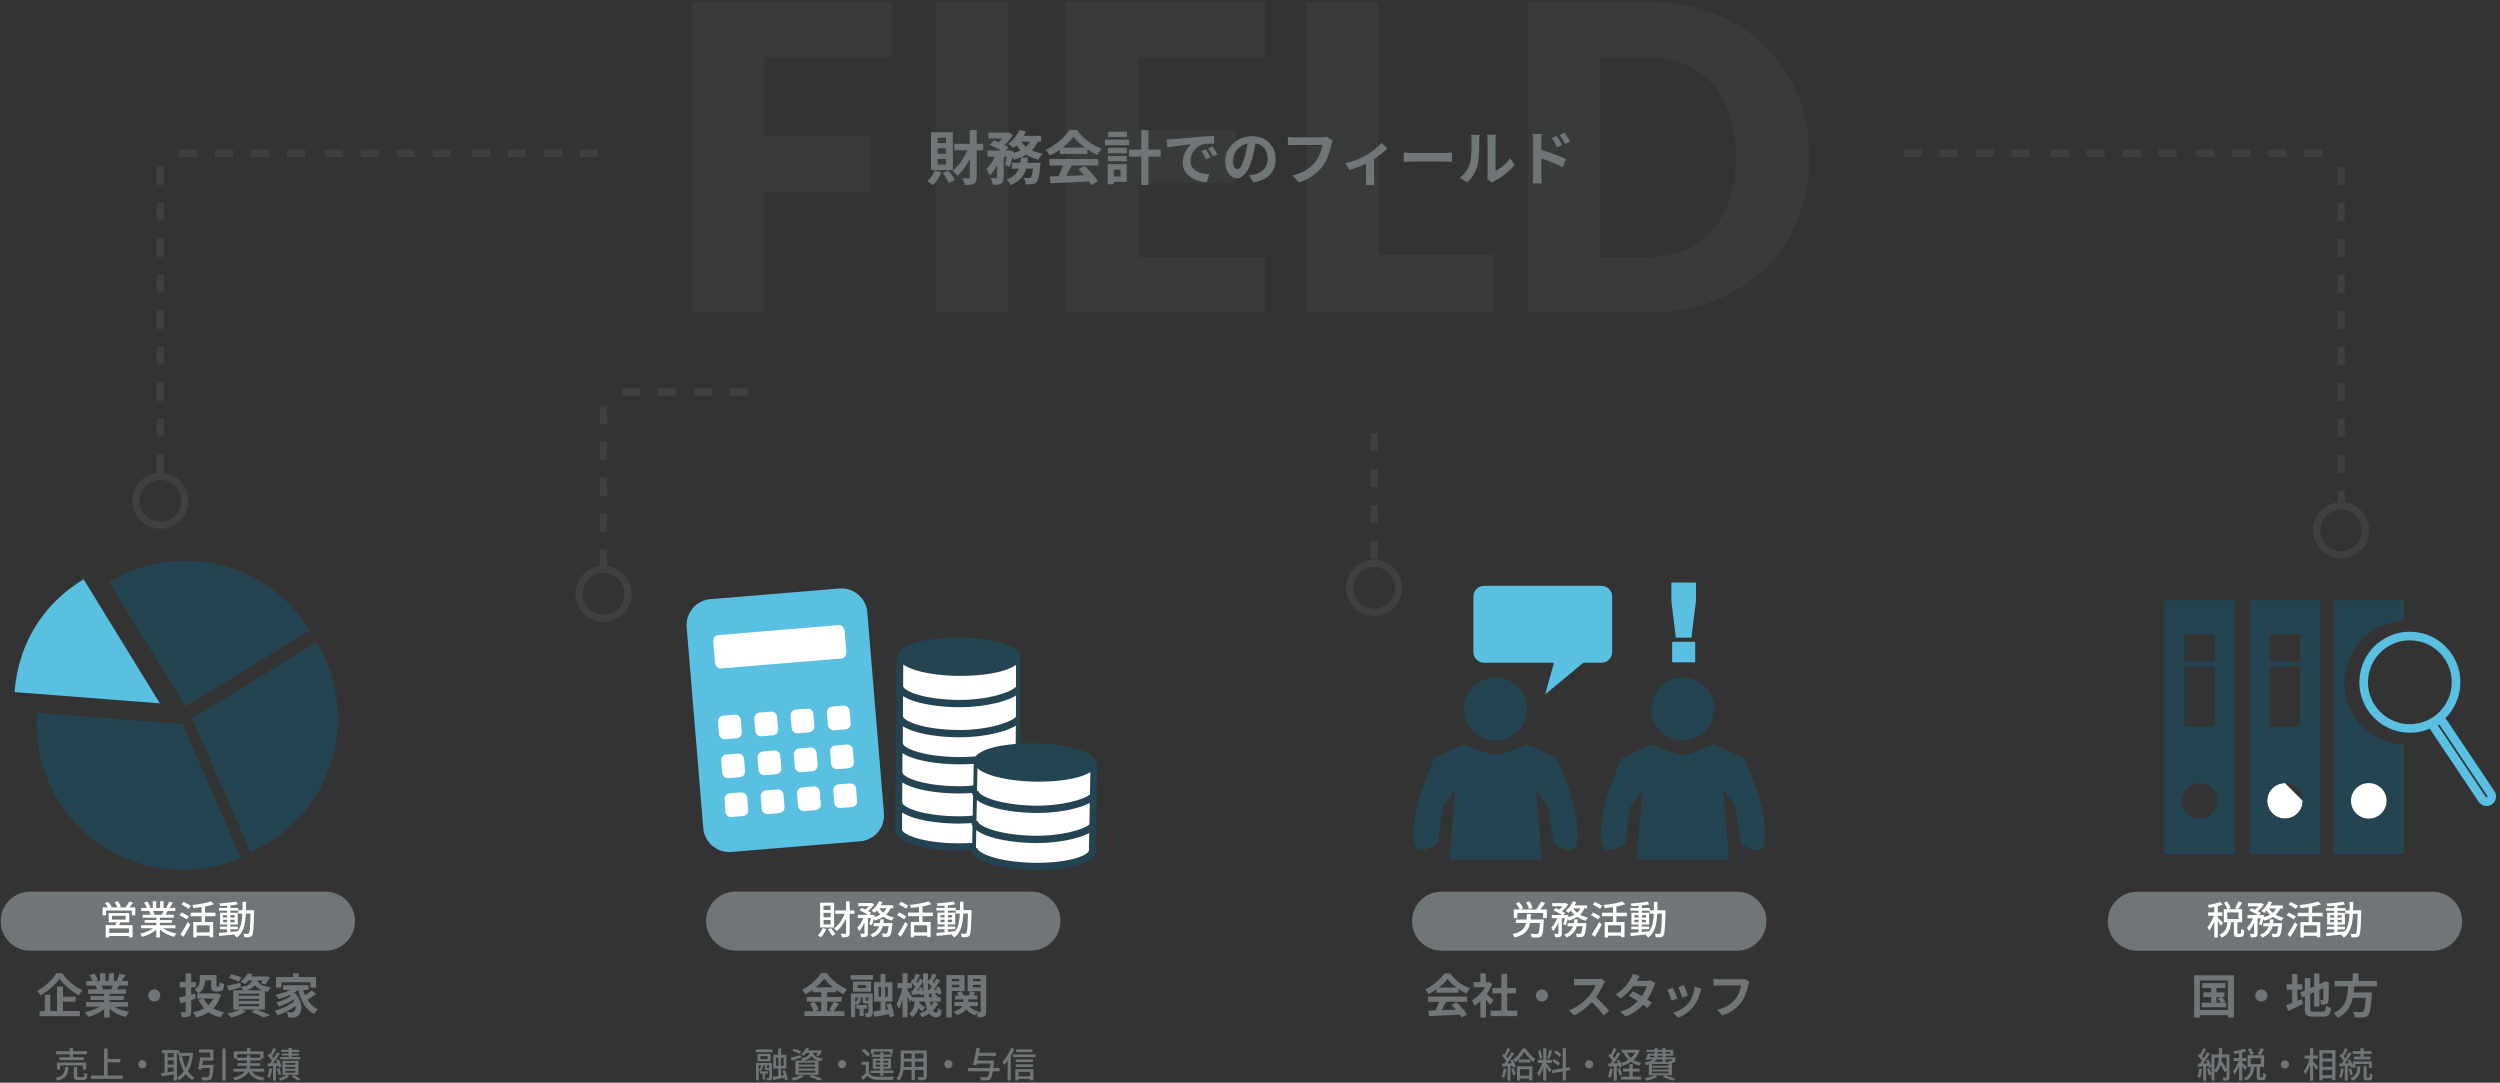 <?xml version="1.0" encoding="utf-8"?>
<!-- Generator: Adobe Illustrator 16.0.0, SVG Export Plug-In . SVG Version: 6.00 Build 0)  -->
<!DOCTYPE svg PUBLIC "-//W3C//DTD SVG 1.1//EN" "http://www.w3.org/Graphics/SVG/1.1/DTD/svg11.dtd">
<svg version="1.1" id="レイヤー_1" xmlns="http://www.w3.org/2000/svg" xmlns:xlink="http://www.w3.org/1999/xlink" x="0px"
	 y="0px" width="1270px" height="550px" viewBox="0 0 1270 550" enable-background="new 0 0 1270 550" xml:space="preserve">
<rect x="0" y="0" width="1270" height="550" fill="#333333" stroke="none"/>
<g>
	<g>
		<g>
			<g>
				<g>
					<path fill="#FFFFFF" d="M457.861,333.682l-0.455,89.578c0,0,10.582,5.607,26.883,6.662c23.013,1.484,32.07-7.271,32.07-7.271
						l-0.205-84.982L457.861,333.682z"/>
					<g>
						<g>
							<path fill="none" stroke="#254451" stroke-width="4" d="M456.652,397.743"/>
							<path fill="#254451" d="M487.312,403.096c-0.178,0-0.353,0-0.531-0.002c-8.199-0.057-15.924-1.033-21.748-2.75
								c-6.693-1.973-10.076-4.661-10.057-7.99l3.416,0.023c-0.004,0.604,1.344,2.566,7.537,4.395
								c5.549,1.634,12.963,2.563,20.875,2.619c13.225,0.102,25.559-3.323,28.785-6.569l2.323,2.715
								C513.668,399.806,500.301,403.096,487.312,403.096z"/>
							<path fill="#254451" d="M487.223,418.383c-0.178,0-0.354-0.002-0.529-0.004c-8.201-0.055-15.926-1.031-21.75-2.75
								c-6.691-1.973-10.076-4.662-10.057-7.99l3.416,0.023c-0.004,0.604,1.344,2.566,7.537,4.393
								c5.549,1.638,12.961,2.566,20.875,2.621c13.19,0.109,25.562-3.324,28.788-6.571l2.322,2.717
								C513.582,415.092,500.213,418.383,487.223,418.383z"/>
							<path fill="#254451" d="M487.234,432.113c-0.252,0-0.504,0-0.756-0.004c-8.166-0.056-15.857-1.033-21.656-2.75
								c-6.668-1.976-10.037-4.662-10.018-7.988l3.416,0.022c-0.015,2.312,9.957,6.884,28.279,7.013
								c7.905,0.059,15.27-0.773,20.811-2.332c6.186-1.738,7.549-3.683,7.551-4.287l3.416,0.022
								c-0.018,3.326-3.418,5.968-10.108,7.851C502.525,431.246,495.117,432.113,487.234,432.113z"/>
							<polygon fill="#254451" points="458.217,422.184 454.801,422.16 455.062,377.245 458.482,377.268 							"/>
							
								<rect x="515.789" y="377.627" transform="matrix(-1 -0.005 0.005 -1 1031.292 803.028)" fill="#254451" width="1.939" height="44.917"/>
						</g>
						<g>
							<g>
								<path fill="#254451" d="M517.496,333.843c-0.032,4.785-13.559,8.574-30.215,8.459c-16.658-0.116-30.141-4.091-30.106-8.877
									c0.026-4.788,13.553-8.575,30.211-8.46C504.041,325.081,517.521,329.055,517.496,333.843z"/>
								<path fill="#254451" d="M488.023,343.355l-0.748-0.004c-8.141-0.056-15.797-1.022-21.562-2.724
									c-4.352-1.281-9.532-3.575-9.51-7.211c0.039-6.239,15.334-9.505,30.428-9.505l0.761,0.003
									c15.088,0.103,31.106,3.62,31.073,9.934C518.424,340.09,503.121,343.355,488.023,343.355z M486.631,326.014
									c-16.765,0-28.47,3.91-28.49,7.418c-0.01,1.346,2.108,3.408,8.082,5.169c5.606,1.653,13.088,2.596,21.062,2.65l0.738,0.002
									c16.771,0,28.479-3.909,28.504-7.418c0.008-1.343-2.113-3.409-8.086-5.171c-5.609-1.653-13.09-2.593-21.063-2.647
									L486.631,326.014z"/>
							</g>
							<path fill="none" stroke="#254451" stroke-width="4" d="M457.051,353.912"/>
							<path fill="#254451" d="M487.701,359.265c-0.174,0-0.346,0-0.52-0.002c-8.201-0.058-15.926-1.035-21.75-2.752
								c-6.691-1.974-10.078-4.662-10.058-7.991l3.416,0.025c-0.002,0.602,1.347,2.564,7.539,4.391
								c5.547,1.638,12.961,2.567,20.873,2.622c0.17,0.001,0.343,0.002,0.513,0.002c13.03,0,25.092-3.367,28.276-6.571l2.322,2.714
								C514.07,355.974,500.695,359.265,487.701,359.265z"/>
							<path fill="#254451" d="M487.623,374.548c-0.18,0-0.354,0-0.532-0.001c-8.197-0.056-15.923-1.033-21.746-2.75
								c-6.695-1.974-10.078-4.663-10.06-7.991l3.416,0.024c-0.002,0.603,1.347,2.563,7.539,4.392
								c5.547,1.637,12.961,2.566,20.873,2.622c13.193,0.107,25.562-3.325,28.791-6.571l2.322,2.714
								C513.982,371.259,500.613,374.548,487.623,374.548z"/>
							<path fill="#254451" d="M487.623,388.282c-0.246,0-0.491-0.002-0.741-0.003c-8.168-0.059-15.857-1.035-21.66-2.753
								c-6.666-1.975-10.037-4.66-10.019-7.988l3.416,0.024c-0.012,2.312,9.957,6.886,28.283,7.013
								c7.865,0.062,15.266-0.775,20.807-2.333c6.187-1.739,7.552-3.687,7.554-4.286l3.416,0.021
								c-0.019,3.327-3.418,5.969-10.109,7.852C502.924,387.413,495.512,388.282,487.623,388.282z"/>
							<polygon fill="#254451" points="458.615,378.351 455.199,378.327 455.463,333.414 458.879,333.438 							"/>
							
								<rect x="516.165" y="333.901" transform="matrix(-1 -0.007 0.007 -1 1031.74 716.359)" fill="#254451" width="1.938" height="44.917"/>
						</g>
					</g>
				</g>
			</g>
			<g>
				<g>
					<path fill="#FFFFFF" d="M494.977,386.464l-0.264,43.7c0,0,9.069,10.768,28.491,10.246c19.416-0.523,31.191-5.514,31.191-5.514
						l1.363-45.883L494.977,386.464z"/>
					<g>
						<g>
							<path fill="#254451" d="M555.938,388.005c-0.086,4.786-13.66,8.374-30.312,8.017c-16.655-0.36-30.084-4.532-29.996-9.318
								c0.089-4.787,13.66-8.376,30.316-8.016C542.598,379.047,556.027,383.217,555.938,388.005z"/>
							<path fill="#254451" d="M527.906,397.096c-0.758,0-1.525-0.008-2.301-0.023c-8.137-0.178-15.781-1.256-21.523-3.04
								c-4.336-1.349-9.487-3.716-9.422-7.351c0.109-5.954,14.662-9.067,28.98-9.067c0.768,0,1.541,0.008,2.324,0.023
								c8.135,0.175,15.778,1.255,21.521,3.038c6.217,1.932,9.473,4.473,9.42,7.353
								C556.801,393.981,542.238,397.096,527.906,397.096z M523.641,379.714c-16.099,0-26.979,3.625-27.043,7.01
								c-0.023,1.346,2.067,3.44,8.016,5.287c5.59,1.735,13.059,2.787,21.029,2.959c0.764,0.017,1.518,0.023,2.264,0.023
								c15.875,0,27.002-3.692,27.062-7.009c0.024-1.348-2.068-3.441-8.017-5.289c-5.586-1.735-13.055-2.785-21.026-2.956
								C525.156,379.723,524.395,379.714,523.641,379.714z"/>
						</g>
						<path fill="none" stroke="#254451" stroke-width="2.269" d="M495.252,407.186"/>
						<path fill="#254451" d="M526.986,412.996c-0.561,0-1.117-0.006-1.674-0.019c-8.199-0.178-15.908-1.27-21.713-3.069
							c-6.668-2.07-10.018-4.81-9.957-8.135l3.418,0.071c-0.012,0.604,1.311,2.586,7.479,4.502
							c5.527,1.718,12.929,2.756,20.841,2.927c13.229,0.286,25.602-2.947,28.866-6.146l2.291,2.75
							C552.365,409.961,539.609,412.996,526.986,412.996z"/>
						<path fill="#254451" d="M526.707,428.277c-0.561,0-1.116-0.004-1.674-0.017c-8.199-0.178-15.912-1.27-21.715-3.069
							c-6.666-2.072-10.016-4.81-9.957-8.136l3.416,0.07c-0.041,2.314,9.918,7.033,28.324,7.43
							c13.223,0.281,25.594-2.946,28.865-6.146l2.289,2.748C552.082,425.246,539.326,428.277,526.707,428.277z"/>
						<path fill="#254451" d="M526.955,442.012c-0.764,0-1.532-0.006-2.305-0.022c-8.166-0.179-15.846-1.271-21.623-3.07
							c-6.641-2.072-9.979-4.809-9.918-8.135l3.416,0.074c-0.041,2.311,9.871,7.026,28.193,7.428
							c7.875,0.17,15.272-0.553,20.834-2.029c6.207-1.649,7.594-3.574,7.604-4.176l3.416,0.072c-0.061,3.325-3.496,5.918-10.207,7.7
							C541.078,441.258,534.258,442.012,526.955,442.012z"/>
						<polygon fill="#254451" points="495.773,431.627 493.834,431.586 494.66,386.682 496.598,386.724 						"/>
						<polygon fill="#254451" points="556.58,432.943 553.164,432.869 553.986,387.962 557.402,388.037 						"/>
					</g>
				</g>
			</g>
		</g>
		<g>
			<g>
				<path fill="#5AC0E2" d="M448.656,413.189c0.584,7.045-4.654,13.229-11.705,13.811l-65.494,5.414
					c-7.045,0.582-13.229-4.656-13.812-11.703l-8.441-102.139c-0.58-7.042,4.658-13.228,11.705-13.81l65.496-5.414
					c7.045-0.582,13.229,4.658,13.807,11.703L448.656,413.189z"/>
				<path fill="#5AC0E2" d="M370.393,432.834c-6.801,0-12.562-5.312-13.123-12.094l-8.441-102.137
					c-0.289-3.508,0.806-6.918,3.08-9.602c2.275-2.688,5.461-4.324,8.969-4.614l65.496-5.415
					c7.283-0.591,13.627,4.905,14.215,12.047l8.445,102.136c0.291,3.508-0.803,6.918-3.078,9.604s-5.463,4.324-8.973,4.613
					l-65.494,5.414C371.119,432.82,370.754,432.834,370.393,432.834z M427.469,299.68c-0.343,0-0.688,0.016-1.035,0.043
					l-65.494,5.415c-3.309,0.273-6.312,1.818-8.457,4.351c-2.146,2.531-3.178,5.747-2.904,9.054l8.443,102.137
					c0.555,6.734,6.559,11.927,13.406,11.357l65.491-5.412c3.312-0.271,6.314-1.818,8.457-4.35c2.148-2.531,3.181-5.748,2.906-9.058
					l-8.445-102.134C439.312,304.69,433.879,299.68,427.469,299.68z"/>
			</g>
			<g>
				<path fill="#FFFFFF" d="M376.396,371.962c0.113,1.36-0.904,2.562-2.264,2.672l-5.759,0.479c-1.362,0.109-2.559-0.9-2.672-2.267
					l-0.514-6.219c-0.113-1.363,0.897-2.558,2.264-2.67l5.758-0.479c1.359-0.109,2.56,0.903,2.673,2.268L376.396,371.962z"/>
				<path fill="#FFFFFF" d="M368.17,375.556c-1.502,0-2.775-1.176-2.902-2.671l-0.514-6.223c-0.064-0.774,0.178-1.529,0.68-2.123
					c0.504-0.593,1.207-0.954,1.986-1.018l5.754-0.479c1.614-0.135,3.014,1.086,3.145,2.666l0.512,6.218
					c0.066,0.773-0.178,1.526-0.678,2.122c-0.506,0.594-1.211,0.958-1.986,1.021l-5.752,0.478
					C368.332,375.553,368.25,375.556,368.17,375.556z M373.414,363.908c-0.053,0-0.11,0.002-0.168,0.007l-5.754,0.478
					c-0.547,0.045-1.041,0.3-1.391,0.714c-0.354,0.415-0.521,0.942-0.478,1.484l0.517,6.221c0.092,1.107,1.086,1.963,2.199,1.863
					l5.756-0.477c0.543-0.044,1.035-0.298,1.389-0.714c0.352-0.416,0.521-0.944,0.477-1.485l-0.516-6.219
					C375.361,364.73,374.467,363.908,373.414,363.908z"/>
			</g>
			<g>
				<path fill="#FFFFFF" d="M394.83,370.439c0.115,1.361-0.897,2.561-2.262,2.672l-5.754,0.474
					c-1.363,0.115-2.559-0.901-2.674-2.261l-0.51-6.221c-0.115-1.365,0.897-2.56,2.262-2.672l5.754-0.477
					c1.361-0.113,2.561,0.898,2.674,2.265L394.83,370.439z"/>
				<path fill="#FFFFFF" d="M386.605,374.031c-1.498,0-2.773-1.173-2.902-2.671l-0.508-6.221c-0.066-0.774,0.176-1.529,0.678-2.123
					s1.209-0.958,1.984-1.021l5.754-0.479c1.639-0.137,3.012,1.087,3.143,2.664l0.515,6.221c0.063,0.773-0.176,1.528-0.681,2.124
					c-0.504,0.593-1.207,0.955-1.981,1.019l-5.756,0.478C386.768,374.028,386.688,374.031,386.605,374.031z M391.852,362.382
					c-0.055,0-0.111,0.003-0.168,0.008l-5.754,0.479c-0.545,0.044-1.039,0.298-1.39,0.713c-0.352,0.414-0.52,0.942-0.473,1.488
					l0.508,6.219c0.093,1.104,1.082,1.952,2.203,1.862l5.754-0.476c0.543-0.045,1.037-0.298,1.388-0.715
					c0.354-0.414,0.521-0.942,0.477-1.486l-0.512-6.22C393.797,363.206,392.904,362.382,391.852,362.382z"/>
			</g>
			<g>
				<path fill="#FFFFFF" d="M413.27,368.916c0.111,1.363-0.902,2.56-2.266,2.671l-5.757,0.476c-1.36,0.114-2.555-0.9-2.668-2.263
					l-0.516-6.219c-0.113-1.366,0.9-2.562,2.266-2.674l5.752-0.477c1.363-0.11,2.558,0.902,2.675,2.268L413.27,368.916z"/>
				<path fill="#FFFFFF" d="M405.041,372.506c-1.5,0-2.771-1.173-2.896-2.67l-0.517-6.22c-0.131-1.602,1.062-3.014,2.664-3.146
					l5.754-0.475c1.603-0.143,3.011,1.085,3.146,2.664l0.512,6.22c0.064,0.775-0.176,1.529-0.68,2.122
					c-0.5,0.595-1.207,0.957-1.982,1.021l-5.756,0.475C405.203,372.503,405.121,372.506,405.041,372.506z M410.289,360.859
					c-0.059,0-0.112,0.004-0.172,0.008l-5.752,0.476c-0.543,0.045-1.037,0.298-1.389,0.714c-0.354,0.415-0.521,0.944-0.478,1.488
					l0.515,6.222c0.094,1.104,1.072,1.956,2.199,1.859l5.758-0.474c0.543-0.044,1.035-0.298,1.387-0.713
					c0.352-0.416,0.52-0.943,0.477-1.484l-0.516-6.222C412.23,361.683,411.338,360.859,410.289,360.859z"/>
			</g>
			<g>
				<path fill="#FFFFFF" d="M431.707,367.391c0.111,1.363-0.901,2.562-2.268,2.675l-5.75,0.476
					c-1.365,0.111-2.561-0.902-2.674-2.265l-0.514-6.222c-0.113-1.36,0.901-2.559,2.262-2.672l5.756-0.479
					c1.363-0.107,2.562,0.905,2.67,2.269L431.707,367.391z"/>
				<path fill="#FFFFFF" d="M423.484,370.986c-1.506,0-2.781-1.177-2.906-2.676l-0.512-6.221c-0.133-1.596,1.062-3.007,2.662-3.143
					l5.754-0.478c1.621-0.124,3.016,1.086,3.143,2.668l0.521,6.218c0.129,1.601-1.066,3.011-2.668,3.146l-5.75,0.475
					C423.645,370.983,423.564,370.986,423.484,370.986z M428.723,359.335c-0.056,0-0.113,0.002-0.168,0.006l-5.754,0.478
					c-1.121,0.095-1.957,1.082-1.863,2.2l0.516,6.223c0.088,1.104,1.076,1.959,2.201,1.862l5.748-0.475
					c1.123-0.094,1.963-1.081,1.869-2.202l-0.518-6.217C430.67,360.159,429.777,359.335,428.723,359.335z"/>
			</g>
			<g>
				<path fill="#FFFFFF" d="M378.029,391.715c0.109,1.363-0.904,2.561-2.264,2.673l-5.756,0.477c-1.365,0.11-2.56-0.902-2.672-2.267
					l-0.517-6.219c-0.113-1.361,0.9-2.561,2.267-2.669l5.754-0.477c1.36-0.111,2.561,0.901,2.672,2.263L378.029,391.715z"/>
				<path fill="#FFFFFF" d="M369.807,395.31c-1.506,0-2.779-1.176-2.902-2.677l-0.516-6.216c-0.064-0.777,0.176-1.531,0.682-2.127
					c0.502-0.593,1.207-0.954,1.982-1.017l5.752-0.478c1.627-0.135,3.016,1.084,3.145,2.663l0.517,6.22
					c0.129,1.602-1.066,3.012-2.664,3.145l-5.754,0.476C369.967,395.306,369.885,395.31,369.807,395.31z M375.047,383.663
					c-0.056,0-0.111,0.002-0.171,0.006l-5.754,0.479c-0.541,0.043-1.032,0.296-1.387,0.711c-0.353,0.415-0.522,0.943-0.478,1.485
					l0.515,6.221c0.09,1.105,1.076,1.954,2.201,1.864l5.756-0.476c1.117-0.092,1.955-1.08,1.863-2.202l-0.519-6.217
					C376.992,384.483,376.1,383.663,375.047,383.663z"/>
			</g>
			<g>
				<path fill="#FFFFFF" d="M396.467,390.193c0.108,1.362-0.9,2.559-2.267,2.675l-5.754,0.473c-1.363,0.115-2.561-0.903-2.674-2.262
					l-0.514-6.222c-0.113-1.362,0.901-2.56,2.266-2.672l5.756-0.477c1.359-0.113,2.56,0.9,2.672,2.264L396.467,390.193z"/>
				<path fill="#FFFFFF" d="M388.236,393.786c-1.5,0-2.772-1.173-2.9-2.672l-0.512-6.224c-0.063-0.771,0.178-1.524,0.681-2.118
					c0.504-0.596,1.209-0.957,1.983-1.021l5.756-0.478c1.599-0.129,3.013,1.086,3.144,2.665l0.516,6.219
					c0.127,1.6-1.067,3.01-2.664,3.145l-5.754,0.475C388.4,393.783,388.32,393.786,388.236,393.786z M393.488,382.137
					c-0.059,0-0.113,0.004-0.172,0.008l-5.756,0.479c-0.543,0.044-1.037,0.298-1.391,0.714c-0.353,0.414-0.521,0.943-0.476,1.483
					l0.515,6.223c0.092,1.106,1.086,1.979,2.202,1.861l5.755-0.474c1.116-0.096,1.954-1.083,1.862-2.203l-0.512-6.219
					C395.43,382.959,394.539,382.137,393.488,382.137z"/>
			</g>
			<g>
				<path fill="#FFFFFF" d="M414.904,388.67c0.109,1.359-0.904,2.556-2.268,2.671l-5.754,0.475c-1.363,0.113-2.562-0.901-2.67-2.265
					l-0.517-6.217c-0.115-1.364,0.9-2.558,2.265-2.673l5.756-0.477c1.362-0.113,2.561,0.901,2.67,2.267L414.904,388.67z"/>
				<path fill="#FFFFFF" d="M406.674,392.262c-1.504,0-2.775-1.175-2.896-2.677l-0.518-6.213c-0.131-1.602,1.062-3.012,2.666-3.147
					l5.756-0.476c1.598-0.135,3.012,1.085,3.143,2.665l0.517,6.218c0.131,1.602-1.066,3.011-2.666,3.146l-5.757,0.475
					C406.838,392.258,406.756,392.262,406.674,392.262z M411.924,380.614c-0.058,0-0.113,0.002-0.17,0.009l-5.757,0.475
					c-1.123,0.095-1.959,1.083-1.864,2.2l0.514,6.216c0.092,1.108,1.104,1.97,2.199,1.868l5.756-0.478
					c1.121-0.091,1.961-1.078,1.867-2.2l-0.521-6.217C413.867,381.438,412.977,380.614,411.924,380.614z"/>
			</g>
			<g>
				<path fill="#FFFFFF" d="M433.34,387.145c0.11,1.359-0.9,2.561-2.267,2.672l-5.754,0.476c-1.363,0.115-2.559-0.901-2.672-2.265
					l-0.512-6.217c-0.115-1.365,0.897-2.562,2.262-2.673l5.756-0.479c1.361-0.109,2.558,0.902,2.672,2.267L433.34,387.145z"/>
				<path fill="#FFFFFF" d="M425.111,390.737c-1.502,0-2.775-1.177-2.9-2.675l-0.512-6.216c-0.063-0.776,0.181-1.532,0.683-2.127
					c0.502-0.593,1.207-0.955,1.981-1.018l5.752-0.478c1.625-0.119,3.015,1.086,3.146,2.663l0.516,6.222
					c0.062,0.772-0.178,1.527-0.682,2.121c-0.502,0.595-1.207,0.956-1.984,1.021l-5.752,0.473
					C425.275,390.734,425.193,390.737,425.111,390.737z M430.355,379.09c-0.055,0-0.111,0.002-0.168,0.006l-5.754,0.478
					c-0.541,0.045-1.035,0.296-1.387,0.713c-0.353,0.416-0.521,0.945-0.476,1.489l0.513,6.217c0.09,1.104,1.073,1.979,2.2,1.863
					l5.755-0.477c0.543-0.044,1.034-0.296,1.389-0.713c0.352-0.416,0.521-0.942,0.475-1.485l-0.512-6.22
					C432.303,379.912,431.408,379.09,430.355,379.09z"/>
			</g>
			<g>
				<path fill="#FFFFFF" d="M379.662,411.471c0.113,1.361-0.903,2.56-2.266,2.67l-5.756,0.478c-1.363,0.11-2.557-0.898-2.672-2.265
					l-0.517-6.219c-0.11-1.36,0.902-2.557,2.267-2.672l5.754-0.477c1.365-0.111,2.561,0.901,2.672,2.266L379.662,411.471z"/>
				<path fill="#FFFFFF" d="M371.438,415.062c-1.529,0-2.775-1.148-2.904-2.673l-0.514-6.219c-0.133-1.598,1.062-3.01,2.664-3.145
					l5.754-0.478c1.598-0.133,3.014,1.086,3.143,2.664l0.518,6.219c0.132,1.603-1.063,3.013-2.666,3.146l-5.752,0.477
					C371.598,415.059,371.518,415.062,371.438,415.062z M376.68,403.414c-0.06,0-0.113,0.004-0.17,0.01l-5.754,0.476
					c-1.123,0.094-1.959,1.084-1.865,2.2l0.514,6.218c0.096,1.125,1.074,1.963,2.201,1.864l5.756-0.475
					c1.119-0.094,1.959-1.08,1.865-2.201l-0.521-6.219C378.623,404.238,377.73,403.414,376.68,403.414z"/>
			</g>
			<g>
				<path fill="#FFFFFF" d="M398.098,409.945c0.113,1.367-0.9,2.562-2.265,2.674l-5.752,0.477c-1.364,0.111-2.562-0.901-2.674-2.266
					l-0.514-6.219c-0.111-1.361,0.901-2.558,2.264-2.67l5.752-0.479c1.361-0.113,2.562,0.904,2.672,2.266L398.098,409.945z"/>
				<path fill="#FFFFFF" d="M389.879,413.541c-1.507,0-2.783-1.174-2.906-2.676l-0.517-6.219c-0.129-1.599,1.064-3.009,2.664-3.144
					l5.754-0.477c1.615-0.128,3.015,1.086,3.144,2.666l0.518,6.215c0.131,1.604-1.063,3.016-2.664,3.146l-5.754,0.479
					C390.037,413.537,389.957,413.541,389.879,413.541z M395.119,401.893c-0.059,0-0.113,0.002-0.17,0.009l-5.754,0.477
					c-1.121,0.092-1.959,1.08-1.865,2.197l0.517,6.221c0.088,1.105,1.061,1.963,2.2,1.865l5.752-0.478
					c1.119-0.092,1.955-1.08,1.865-2.202l-0.516-6.214C397.062,402.715,396.17,401.893,395.119,401.893z"/>
			</g>
			<g>
				<path fill="#FFFFFF" d="M416.533,408.424c0.111,1.361-0.899,2.558-2.262,2.67l-5.756,0.478c-1.365,0.112-2.559-0.9-2.67-2.267
					l-0.515-6.219c-0.112-1.361,0.896-2.557,2.263-2.671l5.754-0.474c1.365-0.112,2.561,0.898,2.674,2.262L416.533,408.424z"/>
				<path fill="#FFFFFF" d="M408.307,412.016c-1.502,0-2.773-1.176-2.896-2.676l-0.514-6.217c-0.064-0.777,0.176-1.529,0.68-2.121
					c0.502-0.594,1.207-0.958,1.982-1.023l5.754-0.475c1.609-0.128,3.014,1.085,3.146,2.664l0.51,6.223
					c0.131,1.599-1.062,3.009-2.662,3.14l-5.754,0.477C408.469,412.014,408.389,412.016,408.307,412.016z M413.553,400.369
					c-0.058,0-0.111,0.002-0.17,0.007l-5.752,0.477c-1.121,0.092-1.955,1.08-1.863,2.199l0.512,6.217
					c0.092,1.109,1.08,1.959,2.199,1.869l5.758-0.479c1.119-0.09,1.953-1.078,1.861-2.199l-0.513-6.219
					C415.5,401.189,414.605,400.369,413.553,400.369z"/>
			</g>
			<g>
				<path fill="#FFFFFF" d="M434.973,406.896c0.11,1.364-0.9,2.562-2.267,2.674l-5.754,0.477c-1.362,0.111-2.559-0.902-2.674-2.266
					l-0.514-6.217c-0.111-1.363,0.905-2.559,2.266-2.676l5.754-0.473c1.367-0.111,2.56,0.902,2.672,2.264L434.973,406.896z"/>
				<path fill="#FFFFFF" d="M426.748,410.492c-1.504,0-2.776-1.176-2.901-2.676l-0.517-6.218c-0.133-1.598,1.064-3.009,2.664-3.145
					l5.754-0.473c1.601-0.132,3.015,1.084,3.146,2.661l0.516,6.218c0.131,1.604-1.065,3.016-2.666,3.143l-5.754,0.479
					C426.906,410.49,426.826,410.492,426.748,410.492z M431.99,398.845c-0.057,0-0.113,0.003-0.17,0.007l-5.754,0.475
					c-1.121,0.095-1.959,1.084-1.863,2.202l0.515,6.219c0.09,1.104,1.065,1.959,2.198,1.865l5.756-0.478
					c1.121-0.092,1.955-1.078,1.863-2.201l-0.512-6.218C433.936,399.667,433.043,398.845,431.99,398.845z"/>
			</g>
			<g>
				<path fill="#FFFFFF" d="M429.426,330.982c0.133,1.566-0.718,2.916-1.89,3.014l-61.455,5.082
					c-1.176,0.098-2.231-1.097-2.36-2.666l-0.851-10.264c-0.129-1.569,0.72-2.917,1.896-3.015l61.453-5.081
					c1.176-0.095,2.229,1.099,2.363,2.664L429.426,330.982z"/>
				<path fill="#FFFFFF" d="M365.945,339.587c-1.385,0-2.582-1.375-2.727-3.134l-0.853-10.266c-0.069-0.866,0.117-1.705,0.535-2.367
					c0.443-0.707,1.09-1.129,1.822-1.188l61.453-5.083c1.463-0.118,2.752,1.296,2.905,3.124l0.849,10.267
					c0.153,1.843-0.9,3.438-2.353,3.56l-61.459,5.08C366.064,339.585,366.004,339.587,365.945,339.587z M426.35,318.553
					l-61.543,5.085c-0.406,0.033-0.779,0.29-1.051,0.722c-0.3,0.477-0.437,1.097-0.384,1.747l0.853,10.265
					c0.1,1.217,0.871,2.206,1.721,2.206l0.094-0.003l61.455-5.08c0.883-0.074,1.537-1.204,1.43-2.471l-0.844-10.267
					C427.975,319.542,427.199,318.553,426.35,318.553z"/>
			</g>
		</g>
	</g>
	<path fill="#707678" d="M538.701,467.91c0,8.283-6.717,15-15,15h-150c-8.285,0-15-6.717-15-15l0,0c0-8.285,6.715-15,15-15h150
		C531.984,452.91,538.701,459.625,538.701,467.91L538.701,467.91z"/>
	<g>
		<path fill="#FFFFFF" d="M419.682,471.904c-0.619,1.621-1.66,3.262-2.721,4.28c-0.341-0.301-1.08-0.84-1.48-1.1
			c1.021-0.881,1.941-2.24,2.422-3.621L419.682,471.904z M423.744,471.145h-7.143v-12.582h7.143V471.145z M421.922,460.082h-3.562
			v2.201h3.562V460.082z M421.922,463.723h-3.562v2.24h3.562V463.723z M421.922,467.363h-3.562v2.28h3.562V467.363z
			 M422.184,471.445c0.84,0.959,1.76,2.278,2.16,3.18l-1.58,0.82c-0.4-0.92-1.281-2.32-2.103-3.32L422.184,471.445z
			 M434.025,464.223h-2.381v9.724c0,1-0.24,1.541-0.84,1.86c-0.621,0.279-1.58,0.359-3.041,0.359c-0.08-0.5-0.379-1.32-0.66-1.82
			c1.041,0.039,1.979,0.039,2.262,0.021c0.318,0,0.439-0.101,0.439-0.42v-7.343c-1.281,2.603-2.941,4.941-4.742,6.402
			c-0.299-0.4-0.859-1.021-1.279-1.342c2.141-1.539,4.121-4.461,5.342-7.441h-4.821v-1.739h5.502v-4.621h1.84v4.621h2.381
			L434.025,464.223L434.025,464.223z"/>
		<path fill="#FFFFFF" d="M452.365,461.402c-0.541,1.26-1.301,2.319-2.221,3.2c1.18,0.681,2.561,1.181,4.041,1.5
			c-0.381,0.359-0.92,1.08-1.16,1.562c-1.6-0.42-3.061-1.062-4.342-1.92c-1.219,0.799-2.66,1.399-4.221,1.879
			c-0.101-0.219-0.299-0.521-0.521-0.818c-0.34,1.181-0.721,2.359-1.1,3.222l-1.281-0.642c0.32-0.781,0.621-1.899,0.881-3.002
			h-1.541v7.683c0,0.899-0.141,1.399-0.74,1.721c-0.579,0.26-1.399,0.301-2.641,0.301c-0.062-0.5-0.299-1.26-0.539-1.76
			c0.799,0.039,1.601,0.039,1.84,0.02c0.24-0.019,0.32-0.061,0.32-0.301v-5.42c-0.74,1.719-1.683,3.34-2.701,4.34
			c-0.18-0.539-0.619-1.301-0.938-1.779c1.198-1.061,2.34-2.961,3.061-4.803h-2.781v-1.619h5.103
			c-1.101-0.801-2.843-1.739-4.281-2.36l1.16-1.199c0.561,0.219,1.201,0.5,1.801,0.799c0.619-0.479,1.221-1.08,1.721-1.68h-5.262
			v-1.58h6.582l0.299-0.062l1.201,0.74c-0.74,1.18-1.94,2.42-3.121,3.342c0.642,0.359,1.181,0.74,1.601,1.06l-0.859,0.94h1.24
			l0.279-0.1l1.12,0.398c-0.061,0.262-0.118,0.521-0.18,0.801c1.141-0.32,2.16-0.74,3.062-1.261
			c-0.681-0.641-1.281-1.34-1.781-2.102c-0.4,0.441-0.799,0.82-1.199,1.162c-0.361-0.301-1.08-0.82-1.541-1.062
			c1.58-1.141,3-2.94,3.801-4.821l1.74,0.479c-0.24,0.541-0.52,1.062-0.82,1.58h6.304v1.562H452.365z M453.385,468.904
			c0,0-0.021,0.479-0.06,0.739c-0.342,3.58-0.701,5.121-1.262,5.722c-0.4,0.399-0.799,0.52-1.34,0.6c-0.5,0.041-1.32,0.041-2.221,0
			c-0.039-0.52-0.24-1.24-0.5-1.719c0.78,0.08,1.52,0.1,1.86,0.1c0.299,0,0.459-0.041,0.64-0.221c0.34-0.299,0.62-1.32,0.881-3.66
			h-2.9c-0.68,2.461-2.08,4.461-5.242,5.701c-0.219-0.439-0.719-1.121-1.1-1.441c2.603-0.938,3.82-2.438,4.441-4.26h-2.802v-1.561
			h3.201c0.101-0.621,0.181-1.24,0.24-1.9h1.84c-0.061,0.66-0.141,1.279-0.24,1.9H453.385L453.385,468.904z M446.623,461.402
			c0.521,0.819,1.201,1.541,2.021,2.2c0.699-0.62,1.26-1.36,1.68-2.2H446.623z"/>
		<path fill="#FFFFFF" d="M459.361,467.004c-0.818-0.561-2.479-1.52-3.68-2.141l1.02-1.381c1.142,0.561,2.842,1.44,3.683,1.979
			L459.361,467.004z M456.082,474.666c1.062-1.5,2.601-4.061,3.761-6.322l1.342,1.24c-1.021,2.061-2.361,4.461-3.541,6.322
			L456.082,474.666z M460.303,461.604c-0.82-0.579-2.48-1.54-3.66-2.2l1.039-1.32c1.16,0.561,2.86,1.461,3.721,2.02L460.303,461.604
			z M468.625,465.383v2.961h4.119v7.701h-1.76v-0.74h-6.621v0.843h-1.701v-7.804h4.201v-2.961h-5.561v-1.779h5.561v-2.842
			c-1.4,0.222-2.84,0.381-4.16,0.48c-0.08-0.439-0.319-1.142-0.541-1.562c3.422-0.358,7.303-1,9.502-1.819l1.461,1.44
			c-1.278,0.48-2.84,0.859-4.5,1.16v3.141h5.302v1.779L468.625,465.383L468.625,465.383z M470.984,470.025h-6.621v3.6h6.621V470.025
			z"/>
		<path fill="#FFFFFF" d="M493.564,462.363c0,0-0.02,0.641-0.02,0.858c-0.22,8.263-0.4,11.104-1.039,11.963
			c-0.381,0.601-0.802,0.761-1.422,0.859c-0.601,0.08-1.521,0.08-2.459,0.021c-0.041-0.5-0.24-1.263-0.521-1.763
			c0.92,0.08,1.74,0.08,2.102,0.08c0.341,0,0.521-0.059,0.72-0.319c0.44-0.56,0.641-3.101,0.801-9.98h-2.359
			c-0.262,5.32-1.159,9.561-4.602,12.201c-0.281-0.42-0.9-1.08-1.34-1.379c0.119-0.08,0.239-0.183,0.358-0.281
			c-2.881,0.34-5.762,0.641-7.901,0.84l-0.24-1.58c1.16-0.08,2.603-0.199,4.182-0.34v-1.52h-3.641v-1.361h3.641v-1.021h-3.579
			v-6.021h3.579v-1.041h-4.12v-1.379h4.12v-1.121c-1.221,0.1-2.44,0.16-3.561,0.201c-0.062-0.381-0.26-0.98-0.439-1.342
			c2.959-0.16,6.5-0.521,8.58-0.98l0.881,1.4c-1.061,0.221-2.381,0.422-3.76,0.561v1.281h4.041v1.16h2.101
			c0.02-1.361,0.02-2.781,0.02-4.281h1.781c0,1.479-0.021,2.92-0.041,4.281L493.564,462.363L493.564,462.363z M477.762,466.064
			h2.061v-1.222h-2.061V466.064z M479.822,468.424v-1.221h-2.061v1.221H479.822z M481.523,473.385c1.24-0.119,2.52-0.24,3.779-0.379
			c1.641-2.262,2.141-5.281,2.301-8.922h-2.119v-1.502h-3.961v1.041h3.721v6.021h-3.721v1.021h3.76v1.361h-3.76V473.385z
			 M483.664,466.064v-1.222h-2.141v1.222H483.664z M481.523,467.203v1.221h2.141v-1.221H481.523z"/>
	</g>
	<g>
		<path fill="#707678" d="M426.243,509.9c-0.912,1.319-1.848,2.782-2.688,3.793h5.424v2.446h-20.306v-2.446h4.681
			c-0.36-1.08-1.152-2.689-1.992-3.865l2.185-0.937h-3.673v-2.448h7.298v-2.375h-4.418v-1.179c-1.128,0.816-2.352,1.586-3.575,2.232
			c-0.359-0.672-1.152-1.703-1.776-2.303c4.081-1.992,7.921-5.595,9.697-8.474h2.952c2.593,3.623,6.457,6.648,10.249,8.185
			c-0.721,0.721-1.368,1.68-1.896,2.567c-1.2-0.623-2.448-1.416-3.647-2.278v1.248h-4.584v2.375h7.393v2.448h-7.393v4.802h2.615
			l-1.561-0.648c0.793-1.129,1.753-2.881,2.28-4.152L426.243,509.9z M413.69,508.893c0.912,1.224,1.848,2.855,2.208,3.959
			l-1.968,0.843h3.239v-4.802H413.69L413.69,508.893z M423.123,501.572c-1.775-1.441-3.359-3.002-4.416-4.441
			c-1.031,1.439-2.521,3-4.249,4.441H423.123z"/>
		<path fill="#707678" d="M432.146,495.33h11.377v2.354h-11.377V495.33z M443.331,514.461c0,1.008-0.168,1.584-0.815,1.943
			c-0.624,0.36-1.464,0.385-2.664,0.385c-0.072-0.6-0.336-1.488-0.6-2.088c0.646,0.022,1.344,0.022,1.56,0.022
			s0.288-0.071,0.288-0.312v-4.584h-0.096h-1.129c-1.345,0-1.655-0.408-1.655-1.896v-1.248h-0.938c-0.022,1.32-0.239,2.81-1.68,3.89
			h4.848v1.848h-1.704v3.771h-2.016v-3.771h-1.656v-1.848h0.265c-0.216-0.24-0.553-0.527-0.864-0.769v6.961h-2.184v-12.098h11.041
			L443.331,514.461L443.331,514.461z M442.467,503.779h-9.169v-5.209h9.169V503.779z M434.474,509.301
			c1.009-0.744,1.2-1.801,1.225-2.617h-1.225V509.301z M439.875,500.42h-4.177v1.488h4.177V500.42z M440.738,508.34
			c0.24,0,0.288-0.049,0.36-0.168v-1.488h-1.272v1.248c0,0.386,0.049,0.408,0.288,0.408H440.738L440.738,508.34z M451.924,516.836
			c-0.024-0.479-0.098-1.055-0.217-1.68c-2.641,0.528-5.377,1.008-7.562,1.393l-0.575-2.688c1.057-0.121,2.353-0.312,3.769-0.529
			v-4.535h-3.312v-9.842h3.288v-4.201h2.472v4.201h3.576v9.842h-3.552v4.176l1.368-0.217c-0.24-0.912-0.504-1.799-0.792-2.592
			l2.112-0.504c0.862,2.111,1.584,4.848,1.728,6.553L451.924,516.836z M446.283,506.348h1.272v-4.969h-1.272V506.348z
			 M450.987,501.379h-1.368v4.969h1.368V501.379z"/>
		<path fill="#707678" d="M476.691,509.637c-0.696,1.392-1.607,2.64-2.712,3.72c0.479,0.721,1.008,1.104,1.608,1.104
			c0.6,0,0.814-0.457,0.936-2.354c0.528,0.553,1.296,1.032,1.849,1.297c-0.433,2.713-1.104,3.432-2.977,3.432
			c-1.344,0-2.424-0.695-3.288-1.92c-1.104,0.77-2.328,1.393-3.624,1.896c-0.312-0.527-1.009-1.367-1.488-1.824
			c1.513-0.553,2.855-1.271,4.009-2.16c-0.457-1.152-0.815-2.496-1.104-4.031h-2.713c-0.023,0.312-0.071,0.623-0.12,0.912
			c1.057,0.695,2.232,1.559,2.855,2.207l-1.535,1.896c-0.408-0.457-1.104-1.058-1.849-1.634c-0.553,1.824-1.487,3.435-3.191,4.609
			c-0.312-0.576-1.032-1.465-1.608-1.873c2.112-1.416,2.712-3.695,2.952-6.119h-1.488v-1.08l-0.96,1.416
			c-0.24-0.721-0.72-1.823-1.2-2.881v10.562h-2.544v-8.857c-0.552,1.754-1.199,3.361-1.92,4.514
			c-0.265-0.744-0.815-1.776-1.199-2.424c1.248-1.896,2.375-5.231,2.928-8.09h-2.376v-2.592h2.567v-4.945h2.544v4.945h2.138
			c-0.168-0.168-0.36-0.312-0.528-0.457l1.056-1.56l0.408,0.312c0.456-1.008,0.912-2.207,1.177-3.096l2.112,0.815
			c-0.673,1.152-1.368,2.473-1.943,3.433c0.216,0.217,0.432,0.434,0.6,0.625c0.479-0.816,0.889-1.609,1.225-2.328l1.607,0.791
			c-0.023-1.127-0.048-2.279-0.048-3.455h2.521c-0.023,1.344-0.023,2.641,0,3.912l0.696-1.009l0.384,0.287
			c0.456-0.983,0.912-2.184,1.176-3.096l2.138,0.816c-0.672,1.198-1.368,2.495-1.97,3.432c0.217,0.217,0.434,0.432,0.625,0.625
			c0.455-0.793,0.889-1.609,1.225-2.305l1.943,0.959c-0.959,1.514-2.111,3.266-3.168,4.682l1.439-0.096
			c-0.12-0.336-0.264-0.675-0.408-0.984l1.608-0.576c0.552,1.127,1.104,2.615,1.248,3.554l-1.704,0.719
			c-0.048-0.265-0.096-0.601-0.192-0.937l-1.774,0.24c0.694,0.455,1.438,1.057,1.822,1.512l-0.455,0.408h1.823v2.209h-3.359
			L476.691,509.637z M469.515,506.588c-0.048-0.504-0.119-1.031-0.191-1.561l-1.633,0.647c-0.023-0.217-0.048-0.457-0.096-0.721
			c-1.561,0.168-3.048,0.361-4.394,0.504l-0.384-2.111l0.744-0.049c0.456-0.623,0.96-1.344,1.439-2.11
			c-0.456-0.554-1.128-1.226-1.775-1.775v2.543h-2.186v1.033c0.504,0.744,1.656,2.592,2.232,3.6H469.515z M468.314,501.451
			c0.385,0.815,0.744,1.848,0.938,2.688c-0.168-1.752-0.288-3.6-0.337-5.52c-0.96,1.488-2.088,3.168-3.12,4.512l1.297-0.096
			c-0.12-0.383-0.24-0.744-0.385-1.08L468.314,501.451z M472.107,502.916c0.384-0.504,0.792-1.105,1.2-1.729
			c-0.504-0.625-1.226-1.344-1.921-1.942c0.023,1.295,0.097,2.52,0.191,3.719L472.107,502.916z M474.027,506.588
			c-0.359-0.312-0.768-0.625-1.152-0.889l1.08-0.937c-0.744,0.072-1.438,0.168-2.111,0.24l-0.145-0.672
			c0.072,0.791,0.168,1.535,0.288,2.256L474.027,506.588L474.027,506.588z M472.371,508.797c0.168,0.791,0.36,1.535,0.553,2.185
			c0.553-0.673,1.031-1.394,1.393-2.185H472.371z"/>
		<path fill="#707678" d="M483.53,503.443v13.393h-2.784V495.33h9.24v8.113H483.53z M483.53,497.299v1.176h3.77v-1.176H483.53z
			 M487.299,501.5v-1.248h-3.77v1.248H487.299z M500.979,513.812c0,1.319-0.216,2.041-0.984,2.495
			c-0.768,0.457-1.823,0.527-3.312,0.527c-0.048-0.6-0.288-1.512-0.576-2.229c-0.288,0.383-0.576,0.813-0.744,1.149
			c-1.992-0.551-3.48-1.584-4.536-3.022c-0.841,1.151-2.305,2.184-4.801,3c-0.336-0.527-1.08-1.394-1.656-1.849
			c2.688-0.721,3.961-1.752,4.536-2.809h-4.104v-2.088h4.535v-1.248h-4.199v-1.992h1.871c-0.216-0.529-0.479-1.08-0.791-1.562
			l2.184-0.6c0.479,0.623,0.937,1.488,1.152,2.16h2.495c0.288-0.721,0.624-1.584,0.816-2.185l2.616,0.673
			c-0.36,0.526-0.721,1.055-1.032,1.512h2.088v1.992h-4.656v1.248h4.896v2.088h-4.465c0.961,1.297,2.545,2.231,4.585,2.617
			c-0.146,0.143-0.312,0.311-0.456,0.504c0.576,0.022,1.128,0.022,1.344,0c0.288,0,0.385-0.121,0.385-0.408v-10.273h-6.601v-8.186
			h9.408L500.979,513.812L500.979,513.812z M494.283,497.299v1.176h3.89v-1.176H494.283z M498.172,501.547v-1.295h-3.89v1.295
			H498.172z"/>
	</g>
	<g>
		<path fill="#707678" d="M383.918,533.102h8.427v1.423h-8.427V533.102z M392.146,547.396c0,0.631-0.109,1.01-0.559,1.241
			c-0.414,0.199-1.046,0.218-1.98,0.218c-0.037-0.359-0.197-0.9-0.379-1.261c0.613,0.019,1.172,0.019,1.334,0.019
			c0.18,0,0.232-0.056,0.232-0.234v-3.764h-0.107h-1.008c-0.938,0-1.136-0.252-1.136-1.224v-1.188h-0.936v0.018
			c0,0.99-0.162,2.181-1.496,3.025c-0.16-0.197-0.484-0.486-0.736-0.648v5.24h-1.297v-8.877h8.066L392.146,547.396L392.146,547.396z
			 M391.48,539.098h-6.662v-3.729h6.662V539.098z M385.377,543.473c1.099-0.612,1.242-1.586,1.242-2.27h-1.242V543.473z
			 M386.043,544.246h4.123v1.135h-1.477v3.025h-1.242v-3.025h-1.404V544.246z M389.949,536.504h-3.69v1.478h3.69V536.504z
			 M390.49,542.662c0.215,0,0.271-0.037,0.306-0.146v-1.313h-1.242v1.17c0,0.271,0.037,0.289,0.252,0.289H390.49L390.49,542.662z
			 M398.826,548.893c-0.037-0.379-0.127-0.848-0.233-1.334c-2.054,0.38-4.179,0.775-5.798,1.062l-0.396-1.584
			c0.812-0.107,1.836-0.252,2.953-0.432v-3.781h-2.521v-7.004h2.521v-3.277h1.457v3.277h2.684v7.004h-2.684v3.547l1.424-0.234
			c-0.234-0.737-0.486-1.494-0.775-2.16l1.263-0.323c0.701,1.565,1.332,3.602,1.457,4.879L398.826,548.893z M394.162,541.383h1.297
			v-4.123h-1.297V541.383z M398.105,537.26h-1.404v4.123h1.404V537.26z"/>
		<path fill="#707678" d="M406.869,537.332c-1.565,0.521-3.24,1.008-4.574,1.422l-0.666-1.477c1.314-0.271,3.224-0.773,5.078-1.261
			L406.869,537.332z M408.525,546.713c-1.459,0.883-3.709,1.746-5.51,2.232c-0.287-0.324-0.883-0.953-1.26-1.242
			c1.854-0.359,3.995-0.99,5.237-1.691L408.525,546.713z M406.238,535.316c-0.846-0.451-2.502-1.101-3.762-1.478l0.738-1.135
			c1.223,0.307,2.897,0.899,3.762,1.332L406.238,535.316z M409.643,534.83c-0.434,0.539-0.938,1.043-1.531,1.494
			c-0.307-0.289-0.863-0.648-1.26-0.812c1.332-0.899,2.215-2.106,2.664-3.149l1.512,0.233c-0.16,0.343-0.342,0.685-0.557,1.025
			h5.778l0.252-0.055l1.117,0.289c-0.469,0.936-1.135,1.979-1.748,2.61l-1.313-0.414c0.307-0.323,0.612-0.774,0.899-1.225h-2.483
			c0.396,1.295,1.403,2.447,5.061,2.934c-0.307,0.324-0.703,0.955-0.848,1.369c-0.504-0.09-0.974-0.196-1.387-0.307v7.148h-11.738
			v-7.238h3.619c-0.162-0.359-0.486-0.846-0.738-1.099c2.897-0.469,3.926-1.331,4.34-2.809h-1.639V534.83z M414.125,539.799h-8.442
			v1.008h8.442V539.799z M414.125,541.816h-8.442v1.024h8.442V541.816z M414.125,543.867h-8.442v1.045h8.442V543.867z
			 M415.512,538.736c-1.801-0.56-2.736-1.404-3.295-2.359c-0.685,1.1-1.873,1.855-4.017,2.359H415.512z M412.469,546.047
			c1.926,0.648,4.088,1.478,5.383,2.088l-1.926,0.793c-1.062-0.576-2.953-1.387-4.826-2.035L412.469,546.047z"/>
		<path fill="#707678" d="M427.805,538.539c1.151,0,2.088,0.936,2.088,2.088s-0.937,2.088-2.088,2.088
			c-1.152,0-2.09-0.936-2.09-2.088S426.652,538.539,427.805,538.539z"/>
		<path fill="#707678" d="M441.428,545.111c0.774,1.242,2.196,1.799,4.194,1.891c2.035,0.09,6.213,0.035,8.5-0.127
			c-0.198,0.379-0.451,1.152-0.541,1.639c-2.069,0.09-5.887,0.125-7.977,0.056c-2.232-0.093-3.781-0.687-4.879-2.072
			c-0.757,0.738-1.55,1.459-2.433,2.233l-0.828-1.657c0.722-0.484,1.604-1.17,2.359-1.836v-4.341h-2.16v-1.547h3.762v5.762H441.428z
			 M440.564,536.756c-0.504-0.9-1.711-2.143-2.773-3.006l1.279-0.938c1.043,0.811,2.306,1.997,2.844,2.881L440.564,536.756z
			 M447.119,545.074h-4.916v-1.26h4.916v-0.884h-3.764v-5.147h3.764v-0.9h-4.25v-1.207h4.25v-1.117h1.637v1.117h4.322v1.207h-4.322
			v0.9h3.892v5.147h-3.892v0.884h5.078v1.26h-5.078v1.477h-1.637V545.074z M443.932,535.334h-1.478v-2.377h11.109v2.377h-1.549
			v-1.135h-8.084L443.932,535.334L443.932,535.334z M444.795,539.834h2.324v-0.971h-2.324V539.834z M447.119,541.852v-1.008h-2.324
			v1.008H447.119z M448.756,538.863v0.971h2.396v-0.971H448.756z M451.152,540.844h-2.396v1.008h2.396V540.844z"/>
		<path fill="#707678" d="M470.809,546.785c0,0.973-0.234,1.477-0.883,1.729c-0.666,0.271-1.711,0.308-3.367,0.287
			c-0.072-0.449-0.342-1.188-0.559-1.619c1.151,0.054,2.342,0.035,2.684,0.035c0.324,0,0.449-0.106,0.449-0.449v-3.223h-4.357v5.148
			h-1.674v-5.148h-4.141c-0.289,1.98-0.938,3.996-2.252,5.455c-0.252-0.324-0.937-0.9-1.314-1.1
			c1.963-2.179,2.143-5.365,2.143-7.904v-6.408h13.271V546.785z M463.102,541.959v-2.664h-3.906v0.721
			c0,0.611-0.02,1.277-0.072,1.943H463.102z M459.195,535.189v2.539h3.906v-2.539H459.195z M469.133,535.189h-4.357v2.539h4.357
			V535.189z M469.133,541.959v-2.664h-4.357v2.664H469.133z"/>
		<path fill="#707678" d="M481.805,538.539c1.151,0,2.088,0.936,2.088,2.088s-0.937,2.088-2.088,2.088
			c-1.152,0-2.09-0.936-2.09-2.088S480.652,538.539,481.805,538.539z"/>
		<path fill="#707678" d="M507.834,544.211h-3.457c-0.342,2.232-0.721,3.367-1.26,3.906c-0.485,0.521-0.973,0.666-1.729,0.738
			c-0.648,0.055-1.892,0.036-3.115-0.056c-0.035-0.467-0.27-1.188-0.611-1.656c1.314,0.128,2.574,0.128,3.097,0.128
			c0.413,0,0.666-0.019,0.918-0.234c0.379-0.324,0.702-1.188,0.973-2.826h-10.84v-1.621h11.092c0.072-0.684,0.162-1.44,0.234-2.305
			h-6.914l-0.217,0.863l-1.746-0.162c0.612-2.195,1.387-5.904,1.817-8.66l1.748,0.18c-0.127,0.721-0.271,1.496-0.434,2.271h8.535
			v1.602h-8.84c-0.183,0.812-0.344,1.604-0.506,2.359h8.391c0,0-0.035,0.521-0.07,0.774c-0.108,1.17-0.198,2.179-0.307,3.078h3.24
			V544.211L507.834,544.211z"/>
		<path fill="#707678" d="M515.229,532.902c-0.486,1.207-1.098,2.432-1.764,3.584v12.352h-1.584v-9.939
			c-0.576,0.775-1.173,1.478-1.767,2.089c-0.162-0.377-0.647-1.277-0.918-1.691c1.765-1.656,3.457-4.25,4.465-6.896L515.229,532.902
			z M526.104,535.641v1.386h-11.541v-1.386H526.104z M515.787,543.184h9.201v5.638h-1.674V548.1h-5.924v0.773h-1.604V543.184
			L515.787,543.184z M524.789,539.512h-8.785v-1.352h8.785V539.512z M516.004,540.682h8.731v1.332h-8.731V540.682z M524.467,534.488
			h-8.211v-1.353h8.211V534.488z M517.391,544.498v2.25h5.924v-2.25H517.391z"/>
	</g>
</g>
<g>
	<g>
		<g>
			<path fill="#254451" d="M97.627,364.995l29.592,67.857c37.475-16.345,54.604-59.974,38.262-97.448
				c-1.307-2.998-3.065-6.368-4.779-9.155L97.627,364.995z"/>
			<path fill="#254451" d="M92.713,367.857l-73.806-5.729c-3.163,40.762,27.316,76.371,68.078,79.533
				c13.043,1.014,23.328-0.719,35.32-5.949L92.713,367.857z"/>
			<path fill="#5AC0E2" d="M81.195,357.307l-38.75-63.076C21.548,307.072,9.29,327.123,7.391,351.579L81.195,357.307z"/>
			<path fill="#254451" d="M94.277,358.885l63.076-38.747c-21.397-34.835-66.988-45.728-101.824-24.329l0,0L94.277,358.885z"/>
		</g>
	</g>
	<path fill="#707678" d="M180.338,467.947c0,8.283-6.717,15-15,15h-150c-8.285,0-15-6.717-15-15l0,0c0-8.285,6.715-15,15-15h150
		C173.621,452.947,180.338,459.662,180.338,467.947L180.338,467.947z"/>
	<g>
		<path fill="#FFFFFF" d="M68.742,460.959V465h-1.78v-2.461H53.88V465h-1.722v-4.041H54.8c-0.361-0.68-0.961-1.52-1.5-2.16
			l1.619-0.68c0.68,0.76,1.479,1.82,1.819,2.561l-0.618,0.279h3.541c-0.281-0.76-0.882-1.82-1.423-2.619l1.621-0.561
			c0.621,0.82,1.302,1.979,1.562,2.721l-1.181,0.459h3.5c0.66-0.84,1.461-2.08,1.92-2.979l1.98,0.621
			c-0.619,0.819-1.279,1.659-1.881,2.358H68.742L68.742,460.959z M61.1,468.541c-0.199,0.5-0.4,1-0.58,1.441h6.842v6.221h-1.86
			v-0.701H55.479v0.721h-1.781v-6.239H58.7c0.142-0.461,0.261-0.98,0.382-1.441H55.2v-4.701h10.462v4.701L61.1,468.541L61.1,468.541
			z M65.5,471.602H55.479v2.301H65.5V471.602z M56.918,467.141h6.922v-1.92h-6.922V467.141z"/>
		<path fill="#FFFFFF" d="M82.84,471.562c1.76,1.239,4.342,2.26,6.781,2.721c-0.42,0.397-0.959,1.16-1.24,1.66
			c-2.601-0.701-5.281-2.041-7.16-3.763v4.021h-1.822v-3.881c-1.899,1.6-4.6,2.899-7.102,3.6c-0.279-0.479-0.799-1.18-1.219-1.58
			c2.381-0.5,4.979-1.539,6.739-2.778h-6.182v-1.562h7.762v-1.221h-5.899v-1.4h5.899v-1.199h-6.881v-1.479h4.103
			c-0.181-0.562-0.521-1.281-0.841-1.82l0.479-0.08h-4.541v-1.561h2.961c-0.299-0.781-0.9-1.881-1.459-2.701l1.619-0.541
			c0.621,0.861,1.32,2.082,1.602,2.861l-1.021,0.381h2.201v-3.422h1.739v3.422h1.98v-3.422h1.76v3.422h2.16L84.5,461
			c0.479-0.801,1.102-2.061,1.399-2.961l1.92,0.48c-0.539,0.979-1.139,1.979-1.659,2.721h2.881v1.561H85.18
			c-0.379,0.681-0.779,1.341-1.119,1.9h4.24v1.48h-7.08v1.198h6.141v1.4h-6.141v1.221h7.881v1.562H82.84L82.84,471.562z
			 M77.699,462.801c0.359,0.58,0.722,1.3,0.859,1.779l-0.58,0.121h4.221c0.302-0.541,0.621-1.262,0.882-1.9H77.699z"/>
		<path fill="#FFFFFF" d="M94.898,467.041c-0.819-0.561-2.479-1.52-3.682-2.141l1.021-1.381c1.142,0.561,2.841,1.44,3.681,1.979
			L94.898,467.041z M91.617,474.703c1.062-1.5,2.603-4.061,3.763-6.322l1.34,1.24c-1.021,2.061-2.361,4.461-3.541,6.322
			L91.617,474.703z M95.838,461.641c-0.82-0.579-2.48-1.54-3.66-2.2l1.041-1.32c1.16,0.561,2.859,1.461,3.721,2.02L95.838,461.641z
			 M104.16,465.42v2.961h4.12v7.701h-1.76v-0.74h-6.621v0.843h-1.701v-7.804h4.201v-2.961h-5.562v-1.779h5.562v-2.842
			c-1.399,0.222-2.842,0.381-4.162,0.48c-0.08-0.439-0.317-1.142-0.539-1.562c3.421-0.358,7.302-1,9.503-1.819l1.461,1.44
			c-1.281,0.48-2.843,0.859-4.502,1.16v3.141h5.301v1.779L104.16,465.42L104.16,465.42z M106.521,470.062H99.9v3.6h6.621V470.062z"
			/>
		<path fill="#FFFFFF" d="M129.102,462.4c0,0-0.02,0.641-0.02,0.858c-0.222,8.263-0.4,11.104-1.041,11.963
			c-0.381,0.601-0.802,0.761-1.42,0.859c-0.601,0.08-1.521,0.08-2.461,0.021c-0.039-0.5-0.24-1.263-0.521-1.763
			c0.92,0.08,1.74,0.08,2.1,0.08c0.341,0,0.521-0.059,0.722-0.319c0.438-0.56,0.641-3.101,0.801-9.98H124.9
			c-0.26,5.32-1.16,9.561-4.602,12.201c-0.279-0.42-0.9-1.08-1.34-1.379c0.121-0.08,0.239-0.183,0.358-0.281
			c-2.879,0.34-5.76,0.641-7.899,0.84l-0.24-1.58c1.16-0.08,2.6-0.199,4.182-0.34v-1.52h-3.643V470.7h3.643v-1.021h-3.582v-6.021
			h3.582v-1.041h-4.121v-1.379h4.121v-1.121c-1.221,0.1-2.44,0.16-3.562,0.201c-0.06-0.381-0.261-0.98-0.439-1.342
			c2.961-0.16,6.502-0.521,8.582-0.98l0.881,1.4c-1.061,0.221-2.381,0.422-3.762,0.561v1.281h4.041v1.16h2.1
			c0.021-1.361,0.021-2.781,0.021-4.281H125c0,1.479-0.02,2.92-0.038,4.281L129.102,462.4L129.102,462.4z M113.299,466.102h2.061
			v-1.222h-2.061V466.102z M115.359,468.461v-1.221h-2.061v1.221H115.359z M117.059,473.422c1.24-0.119,2.521-0.24,3.781-0.379
			c1.641-2.262,2.141-5.281,2.301-8.922h-2.121v-1.502h-3.961v1.041h3.721v6.021h-3.721v1.021h3.762v1.361h-3.762V473.422
			L117.059,473.422z M119.199,466.102v-1.222h-2.141v1.222H119.199z M117.059,467.24v1.221h2.141v-1.221H117.059z"/>
	</g>
	<g>
		<path fill="#707678" d="M31.563,494.359c2.592,3.793,6.528,7.057,10.368,8.713c-0.72,0.744-1.368,1.68-1.92,2.567
			c-3.721-2.063-7.729-5.52-9.793-8.473c-1.944,2.928-5.641,6.267-9.602,8.496c-0.359-0.646-1.176-1.703-1.8-2.303
			c4.152-2.138,8.018-5.953,9.816-9.002L31.563,494.359L31.563,494.359z M31.971,513.633h8.593v2.595H20.138v-2.595h2.616v-8.328
			h2.809v8.328h3.408v-12.457h3v5.138h6.433v2.521h-6.433V513.633L31.971,513.633z"/>
		<path fill="#707678" d="M58.083,511.4c2.04,1.25,4.823,2.186,7.608,2.617c-0.647,0.625-1.487,1.823-1.921,2.592
			c-2.952-0.744-5.855-2.185-8.063-4.058v4.32h-2.81v-4.176c-2.23,1.752-5.184,3.145-8.04,3.889
			c-0.408-0.695-1.225-1.801-1.824-2.377c2.688-0.551,5.521-1.559,7.584-2.809h-6.888v-2.353h9.168v-1.057h-6.912v-2.062h6.912
			v-1.08h-8.112v-2.231h4.562c-0.192-0.603-0.504-1.32-0.816-1.873l0.288-0.047h-5.017v-2.328h3.217
			c-0.336-0.912-0.96-2.064-1.488-2.978l2.448-0.84c0.696,1.031,1.488,2.447,1.824,3.383l-1.177,0.435h2.185v-3.914h2.664v3.914
			h1.776v-3.914h2.688v3.914h2.136l-0.863-0.267c0.575-0.981,1.177-2.424,1.513-3.479l3,0.721c-0.672,1.104-1.32,2.185-1.872,3.025
			h3.12v2.328h-4.513c-0.385,0.694-0.769,1.344-1.129,1.92h4.705v2.231h-8.328v1.08h7.199v2.062h-7.199v1.057h9.337v2.353
			L58.083,511.4L58.083,511.4z M51.555,500.697c0.336,0.623,0.648,1.317,0.816,1.848l-0.408,0.072h4.487
			c0.288-0.576,0.576-1.273,0.841-1.92H51.555L51.555,500.697z"/>
		<path fill="#707678" d="M78.339,502.592c1.681,0,3.072,1.394,3.072,3.072c0,1.682-1.393,3.072-3.072,3.072
			c-1.681,0-3.072-1.392-3.072-3.072C75.267,503.984,76.66,502.592,78.339,502.592z"/>
		<path fill="#707678" d="M97.131,508.018v5.76c0,1.416-0.266,2.112-1.032,2.545c-0.815,0.432-1.969,0.504-3.647,0.504
			c-0.097-0.721-0.456-1.873-0.793-2.617c0.912,0.049,1.921,0.049,2.232,0.049c0.312-0.022,0.432-0.121,0.432-0.457v-4.896
			c-0.911,0.289-1.8,0.553-2.615,0.793l-0.77-2.978c0.938-0.168,2.089-0.432,3.385-0.743v-4.44h-3.023v-2.641h3.023v-4.416h2.81
			v4.416h2.376v2.641h-2.376v3.744l1.992-0.48l0.288,2.474L97.131,508.018z M112.228,505.328c-0.814,2.904-2.136,5.186-3.912,6.938
			c1.584,0.912,3.456,1.584,5.568,1.992c-0.647,0.623-1.44,1.824-1.872,2.592c-2.354-0.553-4.368-1.465-6.049-2.663
			c-1.872,1.225-4.032,2.11-6.434,2.713c-0.288-0.771-0.936-1.97-1.464-2.617c2.088-0.408,4.009-1.08,5.642-2.064
			c-1.152-1.223-2.088-2.688-2.881-4.344l2.017-0.625h-2.616v-2.566h0.48c-0.336-0.575-1.346-1.655-1.872-2.063
			c2.376-1.369,2.664-3.24,2.664-4.824v-2.449h8.495v5.209c0,0.648,0.072,0.722,0.36,0.722h0.672c0.36,0,0.434-0.338,0.48-2.427
			c0.527,0.408,1.607,0.841,2.328,1.009c-0.24,2.953-0.841,3.77-2.496,3.77h-1.514c-1.968,0-2.566-0.697-2.566-3.049v-2.592h-3.072
			c-0.024,2.256-0.696,4.969-3.409,6.696h9.049l0.528-0.098L112.228,505.328z M103.467,507.248c0.624,1.25,1.465,2.354,2.496,3.312
			c1.031-0.937,1.872-2.039,2.496-3.312H103.467z"/>
		<path fill="#707678" d="M130.396,512.842c2.448,0.863,5.208,2.017,6.841,2.81l-3.312,1.271c-1.368-0.793-3.816-1.92-6.241-2.832
			l2.16-1.248h-7.008l2.184,0.959c-1.992,1.297-5.063,2.474-7.488,3.146c-0.504-0.551-1.513-1.584-2.111-2.088
			c2.328-0.433,4.943-1.199,6.601-2.017h-3.528v-9.746h5.018c-0.288-0.573-0.744-1.271-1.128-1.653l0.022,0.096
			c-2.062,0.601-4.296,1.248-6.097,1.752l-1.056-2.496c1.775-0.336,4.345-0.938,6.889-1.537l0.24,2.16
			c3.815-0.623,5.088-1.656,5.616-3.358h-1.729c-0.552,0.672-1.176,1.319-1.92,1.92c-0.504-0.504-1.488-1.08-2.136-1.345
			c1.728-1.2,2.903-2.784,3.528-4.178l2.52,0.408c-0.191,0.408-0.384,0.793-0.624,1.176h7.081l0.432-0.07l1.896,0.479
			c-0.624,1.297-1.488,2.736-2.28,3.625l-2.208-0.695c0.288-0.36,0.624-0.815,0.936-1.319h-2.663
			c0.527,1.561,1.872,2.854,6.721,3.432c-0.528,0.527-1.152,1.633-1.416,2.328c-0.576-0.096-1.104-0.191-1.584-0.312v9.338h-4.154
			V512.842z M121.322,498.705c-1.104-0.602-3.359-1.465-5.017-1.945l1.248-1.942c1.585,0.383,3.865,1.151,5.063,1.729
			L121.322,498.705z M121.25,505.832h10.394v-1.031H121.25V505.832z M121.25,508.473h10.394v-1.03H121.25V508.473z M121.25,511.137
			h10.394v-1.055H121.25V511.137z M133.203,503.096c-1.849-0.672-2.952-1.559-3.673-2.592c-0.84,1.129-2.185,1.969-4.367,2.592
			H133.203z"/>
		<path fill="#707678" d="M160.563,504.969c-1.368,1.031-3.023,2.111-4.416,2.904c1.32,2.111,3.097,3.816,5.354,4.824
			c-0.624,0.553-1.536,1.68-1.992,2.473c-4.272-2.281-6.648-6.697-8.018-12.289h-0.048c-0.601,0.504-1.271,0.959-1.992,1.394
			c4.536,3.936,4.345,9.912,1.969,11.641c-0.889,0.769-1.681,1.008-2.928,1.008c-0.602,0.023-1.346,0-2.041-0.049
			c-0.049-0.791-0.288-1.943-0.815-2.736c0.912,0.072,1.68,0.121,2.304,0.121c0.602,0,1.058-0.071,1.44-0.504
			c0.552-0.432,0.888-1.416,0.792-2.688c-2.616,1.922-6.169,3.721-9.169,4.754c-0.336-0.722-0.96-1.752-1.488-2.377
			c3.457-0.863,7.633-2.832,10.009-4.849c-0.144-0.289-0.288-0.576-0.456-0.84c-2.04,1.367-4.991,2.808-7.271,3.601
			c-0.312-0.625-0.912-1.607-1.439-2.16c2.424-0.576,5.616-1.896,7.416-3.121c-0.19-0.191-0.384-0.383-0.6-0.576
			c-1.824,0.842-3.793,1.537-5.688,2.041c-0.288-0.553-1.009-1.68-1.465-2.232c2.568-0.504,5.232-1.344,7.345-2.424h-3.504v-2.399
			h12.89v2.399h-2.735c0.264,0.959,0.6,1.896,0.983,2.783c1.199-0.814,2.473-1.799,3.337-2.615L160.563,504.969z M143.019,501.705
			h-2.809v-5.354h8.641v-1.871h2.929v1.871h8.784v5.354h-2.928v-2.762h-14.617V501.705z"/>
	</g>
	<g>
		<path fill="#707678" d="M34.846,542.014c-0.289,3.638-1.152,5.816-5.816,6.949c-0.143-0.432-0.575-1.115-0.918-1.438
			c4.179-0.865,4.771-2.539,5.006-5.511H34.846L34.846,542.014z M35.404,535.551h-6.86v-1.549h6.86v-1.586h1.729v1.586h7.039v1.549
			h-7.039v1.529h5.42v1.477H30.22v-1.477h5.186L35.404,535.551L35.404,535.551z M42.102,543.346v-2.088H30.543v2.088h-1.64v-3.582
			h14.892v3.582H42.102z M42.102,547.109c0.631,0,0.756-0.271,0.812-2.215c0.342,0.27,1.045,0.521,1.512,0.631
			c-0.18,2.483-0.629,3.114-2.16,3.114H39.78c-1.817,0-2.27-0.485-2.27-2.106v-4.521h1.676v4.502c0,0.521,0.125,0.595,0.812,0.595
			H42.102L42.102,547.109z"/>
		<path fill="#707678" d="M62.406,546.371v1.693H46.292v-1.693h6.571V532.65h1.802v5.348h6.5v1.676h-6.5v6.697H62.406
			L62.406,546.371z"/>
		<path fill="#707678" d="M72.34,538.574c1.151,0,2.09,0.938,2.09,2.09s-0.938,2.088-2.09,2.088s-2.088-0.936-2.088-2.088
			S71.188,538.574,72.34,538.574z"/>
		<path fill="#707678" d="M98.154,535.01c-0.414,3.871-1.369,6.896-2.754,9.22c0.937,1.332,2.088,2.411,3.492,3.149
			c-0.379,0.324-0.918,0.955-1.152,1.369c-1.332-0.775-2.448-1.783-3.385-3.025c-0.973,1.242-2.143,2.216-3.438,2.988
			c-0.234-0.395-0.685-0.971-1.045-1.295v1.478h-1.619v-3.08c-2.181,0.36-4.396,0.721-6.068,0.989l-0.307-1.674
			c0.504-0.055,1.062-0.145,1.692-0.217v-9.885h-1.313v-1.549h8.821v1.297h5.707l0.289-0.056L98.154,535.01z M85.172,535.027v2.09
			h3.08v-2.09H85.172z M85.172,540.807h3.08v-2.194h-3.08V540.807z M88.252,544.264v-1.942h-3.08v2.377L88.252,544.264z
			 M89.871,547.326c1.334-0.703,2.504-1.766,3.493-3.133c-1.17-2.072-1.979-4.574-2.557-7.4l1.621-0.324
			c0.414,2.232,1.043,4.304,1.943,6.086c0.899-1.711,1.565-3.78,1.944-6.141h-5.709v-1.387H89.87L89.871,547.326L89.871,547.326z"/>
		<path fill="#707678" d="M108.557,540.988c0,0-0.018,0.521-0.072,0.738c-0.307,4.104-0.612,5.813-1.242,6.463
			c-0.413,0.469-0.883,0.594-1.584,0.647c-0.575,0.072-1.692,0.056-2.811,0c-0.053-0.521-0.27-1.242-0.611-1.746
			c1.136,0.107,2.306,0.125,2.754,0.125c0.361,0,0.597-0.018,0.812-0.196c0.396-0.343,0.686-1.621,0.918-4.484h-4.266l-0.183,0.865
			l-1.674-0.271c0.379-1.565,0.811-4.033,1.062-5.942h5.112v-2.521h-5.653v-1.549h7.311v5.635h-5.311
			c-0.109,0.738-0.252,1.514-0.38,2.234L108.557,540.988L108.557,540.988z M114.643,532.615v16.295h-1.693v-16.295H114.643z"/>
		<path fill="#707678" d="M127.979,544.373c1.26,1.709,3.439,2.736,6.465,3.133c-0.36,0.324-0.774,1.008-1.01,1.457
			c-3.51-0.594-5.797-1.998-7.184-4.481c-0.974,1.729-2.953,3.295-6.914,4.43c-0.181-0.342-0.666-0.99-1.025-1.332
			c3.312-0.848,5.094-1.979,6.049-3.205h-5.797v-1.459h6.57c0.145-0.486,0.234-0.955,0.271-1.44h-4.809v-1.386h4.826v-1.369h-5.113
			v-1.045h-1.531v-3.6h6.681v-1.658h1.729v1.658h6.699v3.6h-1.387v1.045h-5.384v1.369h5.095v1.386h-5.113
			c-0.035,0.485-0.107,0.973-0.215,1.44h7.346v1.459L127.979,544.373L127.979,544.373z M125.422,537.332v-1.277h1.692v1.277h5.06
			v-1.781h-11.758v1.781H125.422z"/>
		<path fill="#707678" d="M138.219,542.932c-0.234,1.693-0.613,3.439-1.17,4.574c-0.271-0.18-0.9-0.469-1.225-0.594
			c0.521-1.082,0.846-2.684,1.008-4.215L138.219,542.932z M140.217,541.438v7.473h-1.478v-7.365
			c-0.989,0.056-1.926,0.127-2.735,0.162l-0.09-1.457l1.26-0.072c0.307-0.396,0.647-0.848,0.973-1.313
			c-0.521-0.812-1.387-1.783-2.143-2.539l0.846-1.117c0.162,0.146,0.324,0.308,0.486,0.469c0.559-1.008,1.135-2.305,1.459-3.276
			l1.477,0.541c-0.631,1.225-1.404,2.664-2.053,3.653c0.305,0.343,0.576,0.666,0.791,0.974c0.686-1.062,1.334-2.178,1.783-3.099
			l1.387,0.632c-1.008,1.604-2.305,3.512-3.475,5.006c0.701-0.056,1.457-0.09,2.215-0.127c-0.217-0.486-0.451-0.953-0.687-1.388
			l1.189-0.483c0.701,1.17,1.422,2.698,1.639,3.709l-1.297,0.576c-0.072-0.308-0.162-0.666-0.307-1.046L140.217,541.438z
			 M141.514,546.191c-0.09-0.883-0.432-2.215-0.865-3.242l1.207-0.359c0.433,1.008,0.828,2.34,0.937,3.205L141.514,546.191z
			 M151.596,546.047H145.6l1.244,0.793c-1.082,0.847-2.846,1.709-4.287,2.16c-0.252-0.324-0.719-0.793-1.061-1.08
			c1.403-0.396,3.043-1.17,3.905-1.873h-1.907v-7.166h8.102V546.047L151.596,546.047z M152.551,538.107h-10.228v-1.101h4.23v-0.791
			h-3.312v-1.045h3.312v-0.772h-3.744v-1.082h3.744v-0.918h1.674v0.918h3.926v1.082h-3.926v0.772h3.478v1.045h-3.478v0.791h4.322
			L152.551,538.107L152.551,538.107z M150.029,539.961h-5.022v0.974h5.022V539.961z M150.029,541.959h-5.022v0.99h5.022V541.959z
			 M150.029,543.977h-5.022v0.989h5.022V543.977z M149.346,546.047c1.188,0.685,2.574,1.531,3.402,2.088l-1.457,0.812
			c-0.703-0.539-1.963-1.404-3.062-2.088L149.346,546.047z"/>
	</g>
</g>
<g opacity="0.2">
	<path fill="#707678" d="M380.092,201.005h-9.144v-3.657h9.144V201.005z M361.806,201.005h-9.143v-3.657h9.143V201.005z
		 M343.52,201.005h-9.143v-3.657h9.143V201.005z M325.234,201.005h-9.144v-3.657h9.144V201.005z"/>
	<path fill="#707678" d="M306.587,315.938c-7.865,0-14.265-6.397-14.265-14.263c0-7.867,6.399-14.266,14.265-14.266
		c7.866,0,14.266,6.397,14.266,14.266C320.853,309.54,314.453,315.938,306.587,315.938z M306.587,291.065
		c-5.849,0-10.608,4.76-10.608,10.608s4.76,10.607,10.608,10.607c5.85,0,10.608-4.759,10.608-10.607
		S312.437,291.065,306.587,291.065z"/>
	<path fill="#707678" d="M308.334,288.354h-3.657v-9.144h3.657V288.354z M308.334,270.067h-3.657v-9.143h3.657V270.067z
		 M308.334,251.781h-3.657v-9.143h3.657V251.781z M308.334,233.496h-3.657v-9.143h3.657V233.496z M308.334,215.21h-3.657v-9.143
		h3.657V215.21z"/>
</g>
<g opacity="0.1">
	<path fill="#707678" d="M453.093,1v28.143h-64.729v39.941h53.905v28.251h-53.905v61.374h-36.802V1H453.093z"/>
	<path fill="#707678" d="M512.19,158.709h-36.803V1h36.803V158.709z"/>
	<path fill="#707678" d="M642.945,1v28.143h-64.729v36.802h49.575v27.061h-49.575v37.56h64.729v28.143h-101.53V1H642.945z"/>
	<path fill="#707678" d="M700.312,129.484h58.446v29.226h-95.037V1h36.591V129.484L700.312,129.484z"/>
	<path fill="#707678" d="M919.174,79.8c0,11.403-1.965,21.92-5.897,31.553c-3.934,9.633-9.472,17.968-16.613,25.003
		c-7.146,7.036-15.752,12.521-25.816,16.453c-10.065,3.934-21.233,5.899-33.502,5.899H776.08V1h61.264
		c12.269,0,23.437,1.985,33.502,5.953c10.064,3.969,18.672,9.454,25.816,16.453c7.143,7,12.68,15.316,16.613,24.95
		C917.208,57.99,919.174,68.472,919.174,79.8z M881.723,79.8c0-7.793-1.01-14.829-3.028-21.106
		c-2.021-6.278-4.927-11.599-8.716-15.966c-3.786-4.365-8.426-7.721-13.907-10.066c-5.484-2.344-11.729-3.518-18.728-3.518h-24.463
		v101.423h24.463c6.998,0,13.242-1.172,18.728-3.518c5.481-2.345,10.121-5.7,13.907-10.066c3.789-4.366,6.693-9.688,8.716-15.966
		C880.713,94.738,881.723,87.667,881.723,79.8z"/>
</g>
<g>
	<path fill="#707678" d="M478.197,87.501c-0.96,2.489-2.641,5.01-4.29,6.539c-0.63-0.6-2.04-1.56-2.851-2.01
		c1.59-1.32,3-3.359,3.75-5.37L478.197,87.501z M484.047,86.421h-11.1v-19.26h11.1V86.421z M480.567,69.982h-4.261v2.729h4.261
		V69.982z M480.567,75.351h-4.261v2.79h4.261V75.351z M480.567,80.782h-4.261v2.789h4.261V80.782z M481.737,86.601
		c1.319,1.47,2.67,3.42,3.3,4.8l-3,1.53c-0.57-1.41-1.92-3.51-3.18-5.07L481.737,86.601z M499.407,76.341h-3.24v13.62
		c0,1.8-0.36,2.76-1.38,3.329c-1.05,0.57-2.521,0.75-4.71,0.75c-0.15-0.989-0.69-2.55-1.2-3.51c1.38,0.061,2.7,0.061,3.15,0.061
		c0.449-0.03,0.63-0.181,0.63-0.63v-9.15c-1.771,3.42-3.96,6.42-6.33,8.49c-0.601-0.811-1.68-2.01-2.43-2.61
		c3-2.25,5.79-6.27,7.529-10.35h-6.6v-3.3h7.83v-6.96h3.51v6.96h3.24V76.341z"/>
	<path fill="#707678" d="M527.188,71.961c-0.78,1.71-1.771,3.15-3,4.38c1.649,0.78,3.51,1.38,5.52,1.771
		c-0.78,0.72-1.77,2.13-2.25,3.029c-2.28-0.569-4.32-1.47-6.12-2.58c-1.77,1.08-3.84,1.891-6.12,2.521
		c-0.18-0.33-0.479-0.78-0.84-1.26c-0.42,1.859-0.93,3.659-1.47,5.01l-2.4-1.11c0.33-1.11,0.69-2.61,0.96-4.14h-1.59v10.56
		c0,1.62-0.24,2.58-1.29,3.12c-1.02,0.569-2.37,0.63-4.229,0.63c-0.091-0.99-0.57-2.431-1.021-3.391c1.11,0.03,2.311,0.03,2.7,0.03
		c0.36-0.03,0.479-0.09,0.479-0.45v-6.419c-1.05,2.22-2.31,4.229-3.75,5.55c-0.3-1.021-1.079-2.49-1.619-3.45
		c1.649-1.47,3.21-3.81,4.26-6.18h-3.75v-3.12h6.87c-1.681-1.02-3.931-2.16-5.79-2.91l2.25-2.279c0.72,0.27,1.56,0.6,2.37,0.96
		c0.659-0.57,1.319-1.23,1.89-1.891h-7.2v-2.999h9.69l0.54-0.12l2.279,1.439c-1.02,1.68-2.699,3.51-4.38,4.95
		c0.87,0.45,1.62,0.899,2.19,1.319l-1.47,1.53h1.439l0.48-0.15l2.159,0.721l-0.119,0.689c1.319-0.359,2.58-0.81,3.659-1.38
		c-0.779-0.75-1.5-1.59-2.13-2.489c-0.45,0.479-0.899,0.899-1.35,1.289c-0.69-0.569-2.07-1.529-2.91-2.01
		c2.34-1.68,4.561-4.38,5.729-7.14l3.329,0.9c-0.329,0.72-0.689,1.41-1.109,2.1h8.85v2.97H527.188z M528.597,82.702
		c0,0-0.06,0.93-0.12,1.35c-0.479,5.189-1.02,7.5-1.89,8.46c-0.66,0.689-1.29,0.93-2.19,1.05c-0.75,0.09-1.979,0.12-3.359,0.06
		c-0.03-0.99-0.42-2.399-0.96-3.3c1.08,0.12,2.1,0.15,2.58,0.15c0.42,0,0.66-0.061,0.96-0.33c0.42-0.391,0.81-1.68,1.14-4.47h-3.479
		c-1.021,3.569-3.15,6.479-7.891,8.34c-0.39-0.841-1.319-2.101-2.069-2.761c3.6-1.319,5.34-3.239,6.27-5.579h-3.63v-2.97h4.38
		c0.15-0.87,0.24-1.74,0.3-2.67h3.57c-0.09,0.899-0.18,1.8-0.3,2.67H528.597z M518.757,71.961c0.66,0.931,1.5,1.8,2.49,2.55
		c0.81-0.72,1.47-1.59,1.979-2.55H518.757z"/>
	<path fill="#707678" d="M538.377,76.072c-1.59,1.14-3.33,2.159-5.07,3c-0.42-0.87-1.35-2.221-2.1-3
		c5.13-2.25,9.87-6.51,12.12-10.05h3.72c3.18,4.41,7.95,7.83,12.689,9.51c-0.9,0.93-1.681,2.22-2.311,3.27
		c-1.649-0.78-3.39-1.77-5.04-2.91v2.37h-14.009V76.072L538.377,76.072z M533.067,80.751h24.809v3.3h-13.438
		c-0.87,1.77-1.86,3.63-2.761,5.31c2.88-0.09,5.97-0.21,9.03-0.33c-0.93-1.08-1.95-2.16-2.94-3.06l3.15-1.65
		c2.67,2.34,5.459,5.46,6.87,7.71l-3.33,2.01c-0.3-0.569-0.72-1.2-1.2-1.859c-7.05,0.39-14.459,0.689-19.559,0.93l-0.48-3.479
		l4.53-0.15c0.81-1.68,1.65-3.66,2.28-5.43h-6.96L533.067,80.751L533.067,80.751z M551.097,74.992c-2.31-1.74-4.38-3.69-5.76-5.55
		c-1.29,1.83-3.209,3.779-5.49,5.55H551.097z"/>
	<path fill="#707678" d="M573.627,73.761h-12.27v-2.819h12.27V73.761z M572.337,92.42h-6.54v1.17h-3.09V83.361h9.63V92.42z
		 M562.797,75.112h9.63v2.729h-9.63V75.112z M562.797,79.221h9.63v2.67h-9.63V79.221z M572.487,69.622h-9.511v-2.699h9.511V69.622z
		 M565.797,86.181v3.45h3.42v-3.45H565.797z M589.646,79.551h-6.271v14.46h-3.6v-14.46h-6.271v-3.54h6.271v-9.899h3.6v9.899h6.271
		V79.551z"/>
	<path fill="#707678" d="M595.467,70.732c2.49-0.21,7.41-0.66,12.84-1.141c3.061-0.239,6.301-0.42,8.399-0.51l0.03,3.84
		c-1.59,0-4.141,0.03-5.73,0.391c-3.6,0.96-6.27,4.8-6.27,8.31c0,4.89,4.56,6.659,9.6,6.899l-1.38,4.109
		c-6.24-0.39-12.119-3.749-12.119-10.199c0-4.29,2.37-7.649,4.38-9.149c-2.58,0.27-8.82,0.93-12.27,1.68l-0.391-4.08
		C593.757,70.852,594.896,70.792,595.467,70.732z M614.967,79.881l-2.28,1.02c-0.75-1.649-1.38-2.819-2.34-4.169l2.22-0.931
		C613.287,76.881,614.396,78.681,614.967,79.881z M618.447,78.412l-2.25,1.08c-0.811-1.62-1.5-2.73-2.46-4.05l2.189-1.021
		C616.677,75.471,617.816,77.242,618.447,78.412z"/>
	<path fill="#707678" d="M634.498,89.121c1.14-0.149,1.979-0.3,2.76-0.479c3.81-0.9,6.748-3.63,6.748-7.95
		c0-4.109-2.219-7.169-6.209-7.859c-0.42,2.52-0.93,5.28-1.77,8.069c-1.771,6-4.351,9.66-7.591,9.66c-3.27,0-6.06-3.63-6.06-8.64
		c0-6.84,5.97-12.72,13.679-12.72c7.351,0,12,5.13,12,11.609c0,6.24-3.84,10.68-11.34,11.819L634.498,89.121z M632.188,80.122
		c0.689-2.19,1.229-4.74,1.59-7.2c-4.919,1.021-7.529,5.34-7.529,8.61c0,2.999,1.2,4.47,2.31,4.47
		C629.787,86.001,630.987,84.141,632.188,80.122z"/>
	<path fill="#707678" d="M677.037,71.421c-0.271,0.601-0.51,1.44-0.66,2.101c-0.689,2.939-2.01,7.589-4.5,10.919
		c-2.729,3.601-6.721,6.57-12.061,8.28l-3.271-3.601c5.939-1.38,9.33-3.989,11.76-7.02c1.98-2.489,3.121-5.909,3.511-8.46h-13.979
		c-1.35,0-2.791,0.061-3.57,0.12v-4.229c0.9,0.09,2.609,0.24,3.601,0.24h13.858c0.601,0,1.562-0.03,2.371-0.24L677.037,71.421z"/>
	<path fill="#707678" d="M704.787,75.381c-1.41,1.561-4.021,3.66-6.75,5.43v9.99c0,1.05,0.029,2.64,0.209,3.239h-4.439
		c0.09-0.6,0.15-2.189,0.15-3.239v-7.71c-2.641,1.26-5.939,2.58-8.459,3.27l-2.01-3.479c3.869-0.811,8.219-2.67,10.588-4.05
		c3.061-1.8,6.211-4.29,7.711-6.24L704.787,75.381z"/>
	<path fill="#707678" d="M713.127,77.511c1.08,0.09,3.271,0.181,4.83,0.181h16.109c1.381,0,2.729-0.12,3.51-0.181v4.71
		c-0.719-0.03-2.25-0.15-3.51-0.15h-16.109c-1.709,0-3.719,0.061-4.83,0.15V77.511z"/>
	<path fill="#707678" d="M741.568,90.291c2.639-1.859,4.26-4.619,5.1-7.169c0.84-2.58,0.869-8.25,0.869-11.88
		c0-1.2-0.09-2.01-0.271-2.729h4.41c-0.031,0.119-0.211,1.47-0.211,2.699c0,3.54-0.09,9.87-0.899,12.899
		c-0.898,3.391-2.761,6.33-5.341,8.61L741.568,90.291z M755.457,90.741c0.119-0.569,0.24-1.41,0.24-2.22V71.032
		c0-1.35-0.211-2.49-0.24-2.58h4.471c-0.031,0.09-0.211,1.26-0.211,2.61v15.689c2.43-1.051,5.4-3.42,7.41-6.33l2.309,3.3
		c-2.487,3.24-6.809,6.479-10.168,8.189c-0.631,0.33-0.93,0.601-1.319,0.9L755.457,90.741z"/>
	<path fill="#707678" d="M782.967,76.101c3.99,1.2,9.779,3.33,12.539,4.681l-1.68,4.169c-3.119-1.649-7.619-3.39-10.859-4.47v8.49
		c0,0.84,0.15,2.939,0.301,4.17h-4.711c0.183-1.17,0.302-3,0.302-4.17v-17.25c0-1.079-0.091-2.55-0.302-3.629h4.681
		c-0.119,1.05-0.271,2.369-0.271,3.629V76.101z M790.947,74.782c-0.871-1.89-1.531-3.09-2.642-4.62l2.521-1.08
		c0.84,1.26,2.041,3.18,2.729,4.53L790.947,74.782z M795.057,73.102c-0.959-1.891-1.68-3-2.789-4.5l2.488-1.17
		c0.871,1.199,2.131,3.09,2.82,4.439L795.057,73.102z"/>
</g>
<g opacity="0.2">
	<path fill="#707678" d="M698.059,312.91c-7.864,0-14.266-6.4-14.266-14.267c0-7.865,6.4-14.264,14.266-14.264
		c7.866,0,14.267,6.398,14.267,14.264C712.325,306.51,705.924,312.91,698.059,312.91z M698.059,288.037
		c-5.85,0-10.606,4.76-10.606,10.606c0,5.851,4.758,10.607,10.606,10.607c5.85,0,10.607-4.758,10.607-10.607
		C708.666,292.797,703.908,288.037,698.059,288.037z"/>
	<path fill="#707678" d="M699.969,284.038h-3.658v-9.144h3.658V284.038z M699.969,265.752h-3.658v-9.143h3.658V265.752z
		 M699.969,247.466h-3.658v-9.143h3.658V247.466z M699.969,229.181h-3.658v-9.143h3.658V229.181z"/>
</g>
<g opacity="0.2">
	<path fill="#707678" d="M1179.77,79.722h-9.143v-3.657h9.143V79.722z M1161.484,79.722h-9.146v-3.657h9.146V79.722z
		 M1143.197,79.722h-9.144v-3.657h9.144V79.722z M1124.912,79.722h-9.143v-3.657h9.143V79.722z"/>
	<path fill="#707678" d="M1189.273,283.656c-7.865,0-14.267-6.399-14.267-14.265c0-7.866,6.4-14.265,14.267-14.265
		c7.865,0,14.266,6.398,14.266,14.265C1203.539,277.256,1197.139,283.656,1189.273,283.656z M1189.273,258.783
		c-5.851,0-10.607,4.76-10.607,10.608c0,5.848,4.758,10.607,10.607,10.607c5.849,0,10.606-4.759,10.606-10.607
		C1199.88,263.543,1195.123,258.783,1189.273,258.783z"/>
	<path fill="#707678" d="M1191.184,258.499h-3.657v-9.143h3.657V258.499z M1191.184,240.213h-3.657v-9.144h3.657V240.213z
		 M1191.184,221.927h-3.657v-9.143h3.657V221.927z M1191.184,203.641h-3.657v-9.143h3.657V203.641z M1191.184,185.355h-3.657v-9.143
		h3.657V185.355z M1191.184,167.07h-3.657v-9.143h3.657V167.07z M1191.184,148.784h-3.657v-9.143h3.657V148.784z M1191.184,130.498
		h-3.657v-9.143h3.657V130.498z M1191.184,112.212h-3.657v-9.143h3.657V112.212z M1191.184,93.927h-3.657v-9.143h3.657V93.927z"/>
	<path fill="#707678" d="M1105.75,79.722h-9.143v-3.657h9.143V79.722z M1087.465,79.722h-9.143v-3.657h9.143V79.722z
		 M1069.18,79.722h-9.143v-3.657h9.143V79.722z M1050.893,79.722h-9.143v-3.657h9.143V79.722z"/>
	<path fill="#707678" d="M1031,79.722h-9.143v-3.657H1031V79.722z M1012.715,79.722h-9.143v-3.657h9.143V79.722z M994.43,79.722
		h-9.143v-3.657h9.143V79.722z M976.143,79.722H967v-3.657h9.143V79.722z"/>
</g>
<g opacity="0.2">
	<path fill="#707678" d="M90.955,76.064h9.143v3.657h-9.143V76.064z M109.24,76.064h9.144v3.657h-9.144V76.064z M127.526,76.064
		h9.143v3.657h-9.143V76.064z M145.812,76.064h9.143v3.657h-9.143V76.064z"/>
	<path fill="#707678" d="M67.186,254.391c0-7.866,6.399-14.265,14.265-14.265c7.866,0,14.266,6.398,14.266,14.265
		c0,7.865-6.399,14.265-14.266,14.265C73.585,268.656,67.186,262.256,67.186,254.391z M70.843,254.391
		c0,5.849,4.759,10.607,10.607,10.607c5.85,0,10.608-4.759,10.608-10.607c0-5.848-4.758-10.608-10.608-10.608
		C75.602,243.783,70.843,248.542,70.843,254.391z"/>
	<path fill="#707678" d="M79.54,231.07h3.658v9.144H79.54V231.07z M79.54,212.785h3.658v9.143H79.54V212.785z M79.54,194.499h3.658
		v9.143H79.54V194.499z M79.54,176.212h3.658v9.143H79.54V176.212z M79.54,157.927h3.658v9.143H79.54V157.927z M79.54,139.641h3.658
		v9.143H79.54V139.641z M79.54,121.355h3.658v9.143H79.54V121.355z M79.54,103.069h3.658v9.143H79.54V103.069z M79.54,84.784h3.658
		v9.143H79.54V84.784z"/>
	<path fill="#707678" d="M164.974,76.064h9.143v3.657h-9.143V76.064z M183.259,76.064h9.144v3.657h-9.144V76.064z M201.545,76.064
		h9.143v3.657h-9.143V76.064z M219.831,76.064h9.143v3.657h-9.143V76.064z"/>
	<path fill="#707678" d="M239.724,76.064h9.143v3.657h-9.143V76.064z M258.009,76.064h9.144v3.657h-9.144V76.064z M276.295,76.064
		h9.143v3.657h-9.143V76.064z M294.581,76.064h9.143v3.657h-9.143V76.064z"/>
</g>
<g>
	<g>
		<g>
			<path fill="#254451" d="M759.676,376.155c-8.822-0.045-15.94-7.233-15.889-16.063c0.044-8.824,7.23-15.943,16.057-15.896
				c8.823,0.043,15.944,7.236,15.897,16.062C775.697,369.084,768.506,376.203,759.676,376.155z"/>
			<path fill="#254451" d="M783.166,436.673l-2.923-35.636l6.246,8.806l2.707,18.58c0,0,11.229,8.516,12.124-1.344
				c0.9-9.861-2.545-20.908-3.376-23.732c-0.831-2.818-6.767-17.986-7.327-18.279c-2.7-1.381-14.973-6.893-14.973-6.893
				s-10.733,4.861-15.881,5.27c-5.146-0.407-15.881-5.27-15.881-5.27s-12.271,5.512-14.973,6.893
				c-0.562,0.293-6.496,15.461-7.326,18.279c-0.832,2.824-4.277,13.871-3.377,23.732c0.895,9.858,12.125,1.344,12.125,1.344
				l2.705-18.58l6.248-8.806l-2.921,35.597L783.166,436.673z"/>
		</g>
		<g>
			<path fill="#254451" d="M854.811,376.155c-8.821-0.045-15.94-7.233-15.889-16.063c0.045-8.824,7.23-15.943,16.057-15.896
				c8.824,0.043,15.945,7.236,15.897,16.062C870.833,369.084,863.641,376.203,854.811,376.155z"/>
			<path fill="#254451" d="M878.303,436.673l-2.924-35.636l6.247,8.806l2.706,18.58c0,0,11.23,8.516,12.124-1.344
				c0.901-9.861-2.545-20.908-3.376-23.732c-0.831-2.818-6.766-17.986-7.327-18.279c-2.698-1.381-14.972-6.893-14.972-6.893
				s-10.734,4.861-15.881,5.27c-5.146-0.407-15.883-5.27-15.883-5.27s-12.271,5.512-14.972,6.893
				c-0.562,0.293-6.495,15.461-7.325,18.279c-0.832,2.824-4.277,13.871-3.377,23.732c0.894,9.858,12.125,1.344,12.125,1.344
				l2.705-18.58l6.247-8.806l-2.921,35.597L878.303,436.673z"/>
		</g>
		<g>
			<path fill="#5AC0E2" d="M813.542,298.519h-59.629c-2.493,0-4.517,2.021-4.517,4.517v28.215c0,2.494,2.022,4.516,4.517,4.516
				h36.701l-3.97,14.361l17.365-14.361h9.531c2.494,0,4.516-2.021,4.516-4.516v-28.216
				C818.057,300.54,816.036,298.519,813.542,298.519z"/>
			<path fill="#5AC0E2" d="M784.989,352.681l4.424-16.002h-35.5c-2.994,0-5.43-2.436-5.43-5.43v-28.215
				c0-2.993,2.436-5.431,5.43-5.431h59.629c2.994,0,5.431,2.438,5.431,5.431v28.215c0,2.994-2.437,5.43-5.431,5.43h-9.202
				L784.989,352.681z M753.913,299.434c-1.985,0-3.603,1.615-3.603,3.602v28.215c0,1.985,1.617,3.602,3.603,3.602h37.903
				l-3.518,12.719l15.383-12.719h9.859c1.985,0,3.602-1.615,3.602-3.602v-28.216c0-1.985-1.615-3.602-3.602-3.602L753.913,299.434
				L753.913,299.434z"/>
		</g>
		<g>
			<g>
				<path fill="#5AC0E2" d="M849.387,296.249h11.838v9.089l-2.287,18.261h-7.319l-2.231-18.261V296.249L849.387,296.249z
					 M849.794,326.373h11.05v9.771h-11.05V326.373z"/>
				<path fill="#5AC0E2" d="M861.165,336.467h-11.692v-10.416h11.692V336.467z M850.116,335.821h10.403v-9.125h-10.403V335.821z
					 M859.223,323.922h-7.891l-2.268-18.544l-0.002-9.45h12.482v9.411L859.223,323.922z M851.903,323.276h6.75l2.25-17.979
					l-0.002-8.727h-11.193v8.767L851.903,323.276z"/>
			</g>
		</g>
	</g>
	<path fill="#707678" d="M897.324,467.964c0,8.283-6.717,15-15,15h-150c-8.284,0-15-6.717-15-15l0,0c0-8.285,6.716-15,15-15h150
		C890.607,452.964,897.324,459.679,897.324,467.964L897.324,467.964z"/>
	<g>
		<path fill="#FFFFFF" d="M784.247,467.118c0,0,0,0.538-0.04,0.799c-0.24,4.901-0.521,6.842-1.181,7.543
			c-0.439,0.52-0.94,0.68-1.681,0.74c-0.681,0.059-1.939,0.059-3.221,0c-0.04-0.562-0.279-1.32-0.641-1.843
			c1.301,0.121,2.58,0.142,3.08,0.142c0.381,0,0.621-0.039,0.859-0.24c0.4-0.379,0.66-1.881,0.86-5.4h-5.021
			c-0.682,3.621-2.48,6.041-7.783,7.361c-0.199-0.5-0.68-1.26-1.1-1.68c4.602-1.041,6.221-2.861,6.861-5.683h-5.182v-1.739h5.44
			c0.101-0.861,0.142-1.781,0.181-2.802h2.021c-0.04,1-0.101,1.92-0.181,2.802H784.247z M785.768,462.017v4.381h-1.859v-2.641
			h-13.123v2.641h-1.801v-4.381h3.021c-0.359-0.899-1.141-2.141-1.941-3.061l1.602-0.74c0.84,0.938,1.762,2.221,2.12,3.121
			l-1.399,0.68h8.582l-0.439-0.18c0.82-1.021,1.82-2.642,2.359-3.822l2.041,0.641c-0.781,1.183-1.701,2.423-2.48,3.361H785.768z
			 M776.786,461.837c-0.22-0.92-0.86-2.342-1.479-3.422l1.641-0.539c0.68,1.039,1.359,2.399,1.58,3.34L776.786,461.837z"/>
		<path fill="#FFFFFF" d="M804.887,461.456c-0.539,1.26-1.3,2.319-2.22,3.2c1.181,0.681,2.562,1.181,4.04,1.5
			c-0.38,0.359-0.92,1.08-1.16,1.562c-1.6-0.42-3.061-1.062-4.341-1.92c-1.22,0.799-2.66,1.399-4.221,1.879
			c-0.101-0.219-0.3-0.521-0.521-0.818c-0.341,1.181-0.721,2.359-1.101,3.222l-1.28-0.642c0.319-0.781,0.62-1.899,0.881-3.002
			h-1.541v7.683c0,0.899-0.141,1.399-0.74,1.721c-0.58,0.26-1.399,0.301-2.641,0.301c-0.061-0.5-0.3-1.26-0.54-1.76
			c0.8,0.039,1.601,0.039,1.841,0.02c0.239-0.02,0.319-0.061,0.319-0.301v-5.42c-0.739,1.719-1.681,3.34-2.7,4.34
			c-0.181-0.539-0.619-1.301-0.939-1.779c1.199-1.061,2.341-2.961,3.061-4.803h-2.779v-1.619h5.101
			c-1.101-0.801-2.841-1.739-4.28-2.36l1.16-1.199c0.561,0.219,1.2,0.5,1.8,0.799c0.62-0.479,1.222-1.08,1.722-1.68h-5.262v-1.58
			h6.581l0.3-0.062l1.2,0.74c-0.739,1.18-1.94,2.42-3.12,3.342c0.641,0.359,1.18,0.74,1.6,1.06l-0.858,0.94h1.24l0.278-0.1
			l1.121,0.398c-0.061,0.262-0.119,0.521-0.181,0.801c1.142-0.32,2.16-0.74,3.062-1.261c-0.681-0.641-1.28-1.34-1.78-2.102
			c-0.4,0.441-0.8,0.82-1.2,1.162c-0.359-0.301-1.08-0.82-1.54-1.062c1.58-1.141,3-2.94,3.802-4.821l1.739,0.479
			c-0.239,0.541-0.521,1.062-0.819,1.58h6.301v1.562H804.887z M805.908,468.958c0,0-0.02,0.479-0.061,0.739
			c-0.34,3.58-0.699,5.121-1.261,5.722c-0.399,0.399-0.8,0.52-1.34,0.6c-0.501,0.041-1.319,0.041-2.221,0
			c-0.04-0.52-0.24-1.24-0.5-1.719c0.78,0.08,1.52,0.1,1.86,0.1c0.299,0,0.459-0.041,0.64-0.221c0.34-0.299,0.62-1.32,0.881-3.66
			h-2.901c-0.68,2.461-2.08,4.461-5.24,5.701c-0.221-0.439-0.721-1.121-1.101-1.441c2.601-0.938,3.82-2.438,4.44-4.26h-2.801v-1.561
			h3.201c0.1-0.621,0.18-1.24,0.239-1.9h1.84c-0.06,0.66-0.14,1.279-0.239,1.9H805.908L805.908,468.958z M799.146,461.456
			c0.521,0.819,1.199,1.541,2.021,2.2c0.7-0.62,1.261-1.36,1.681-2.2H799.146z"/>
		<path fill="#FFFFFF" d="M811.885,467.058c-0.82-0.561-2.48-1.52-3.682-2.141l1.021-1.381c1.141,0.561,2.84,1.44,3.681,1.979
			L811.885,467.058z M808.604,474.72c1.062-1.5,2.602-4.061,3.762-6.322l1.341,1.24c-1.021,2.061-2.36,4.461-3.541,6.322
			L808.604,474.72z M812.825,461.657c-0.819-0.579-2.479-1.54-3.66-2.2l1.04-1.32c1.16,0.561,2.859,1.461,3.721,2.02
			L812.825,461.657z M821.146,465.437v2.961h4.121v7.701h-1.76v-0.74h-6.621v0.843h-1.701v-7.804h4.201v-2.961h-5.562v-1.779h5.562
			v-2.842c-1.4,0.222-2.842,0.381-4.162,0.48c-0.08-0.439-0.318-1.142-0.539-1.562c3.42-0.358,7.302-1,9.502-1.819l1.461,1.44
			c-1.28,0.48-2.842,0.859-4.502,1.16v3.141h5.302v1.779L821.146,465.437L821.146,465.437z M823.508,470.079h-6.621v3.6h6.621
			V470.079z"/>
		<path fill="#FFFFFF" d="M846.087,462.417c0,0-0.02,0.641-0.02,0.858c-0.22,8.263-0.4,11.104-1.04,11.963
			c-0.381,0.601-0.801,0.761-1.422,0.859c-0.6,0.08-1.521,0.08-2.459,0.021c-0.041-0.5-0.24-1.263-0.521-1.763
			c0.92,0.08,1.74,0.08,2.102,0.08c0.34,0,0.521-0.059,0.72-0.319c0.44-0.56,0.641-3.101,0.801-9.98h-2.36
			c-0.261,5.32-1.16,9.561-4.602,12.201c-0.279-0.42-0.9-1.08-1.34-1.379c0.119-0.08,0.24-0.183,0.359-0.281
			c-2.881,0.34-5.762,0.641-7.901,0.84l-0.24-1.58c1.16-0.08,2.601-0.199,4.183-0.34v-1.52h-3.643v-1.361h3.643v-1.021h-3.582
			v-6.021h3.582v-1.041h-4.121v-1.379h4.121v-1.121c-1.222,0.1-2.441,0.16-3.562,0.201c-0.061-0.381-0.26-0.98-0.439-1.342
			c2.961-0.16,6.502-0.521,8.582-0.98l0.881,1.4c-1.062,0.221-2.381,0.422-3.762,0.561v1.281h4.041v1.16h2.1
			c0.021-1.361,0.021-2.781,0.021-4.281h1.78c0,1.479-0.021,2.92-0.04,4.281L846.087,462.417L846.087,462.417z M830.285,466.118
			h2.061v-1.222h-2.061V466.118z M832.346,468.478v-1.221h-2.062v1.221H832.346z M834.045,473.438c1.24-0.119,2.521-0.24,3.78-0.379
			c1.642-2.262,2.142-5.281,2.301-8.922h-2.12v-1.502h-3.961v1.041h3.721v6.021h-3.721v1.021h3.762v1.361h-3.762V473.438z
			 M836.186,466.118v-1.222h-2.141v1.222H836.186z M834.045,467.257v1.221h2.141v-1.221H834.045z"/>
	</g>
	<g>
		<path fill="#707678" d="M729.732,502.538c-1.271,0.912-2.664,1.727-4.057,2.397c-0.336-0.694-1.08-1.774-1.681-2.397
			c4.104-1.802,7.896-5.209,9.697-8.041h2.977c2.546,3.526,6.361,6.264,10.153,7.606c-0.721,0.744-1.344,1.777-1.85,2.617
			c-1.318-0.625-2.711-1.416-4.031-2.328v1.896h-11.209V502.538z M725.484,506.282h19.85v2.64h-10.753
			c-0.696,1.416-1.487,2.904-2.208,4.25c2.305-0.072,4.775-0.168,7.225-0.267c-0.744-0.862-1.561-1.727-2.353-2.446l2.521-1.32
			c2.137,1.873,4.369,4.369,5.496,6.168l-2.664,1.609c-0.24-0.457-0.576-0.961-0.959-1.488c-5.642,0.312-11.569,0.551-15.649,0.744
			l-0.384-2.785l3.623-0.119c0.648-1.344,1.32-2.93,1.824-4.346h-5.568V506.282z M739.909,501.673
			c-1.849-1.394-3.504-2.951-4.608-4.439c-1.031,1.463-2.566,3.023-4.392,4.439H739.909z"/>
		<path fill="#707678" d="M756.997,510.362c-0.504-0.672-1.319-1.633-2.136-2.521v9.049h-2.833v-8.279
			c-0.96,0.888-1.968,1.681-2.976,2.304c-0.24-0.769-0.912-2.16-1.346-2.711c2.616-1.416,5.137-3.938,6.721-6.722h-5.809v-2.567
			h3.408v-4.416h2.833v4.416h1.079l0.505-0.121l1.606,1.033c-0.72,1.823-1.68,3.553-2.832,5.137c1.152,0.936,3,2.592,3.506,3.072
			L756.997,510.362z M770.75,513.409v2.784h-13.585v-2.784h5.545v-8.783h-4.562v-2.763h4.562v-7.176h2.929v7.176h4.535v2.763h-4.535
			v8.783H770.75z"/>
		<path fill="#707678" d="M783.325,502.608c1.681,0,3.071,1.394,3.071,3.072c0,1.682-1.391,3.072-3.071,3.072
			s-3.072-1.392-3.072-3.072C780.253,504.001,781.645,502.608,783.325,502.608z"/>
		<path fill="#707678" d="M815.342,498.528c-0.19,0.265-0.623,1.009-0.84,1.488c-0.816,1.873-2.16,4.441-3.769,6.603
			c2.376,2.063,5.28,5.137,6.696,6.862l-2.735,2.377c-1.562-2.16-3.793-4.608-6.05-6.793c-2.543,2.689-5.735,5.187-9.024,6.744
			l-2.472-2.592c3.863-1.463,7.584-4.367,9.841-6.889c1.584-1.8,3.048-4.177,3.575-5.882h-8.135c-1.009,0-2.328,0.146-2.832,0.168
			v-3.407c0.647,0.098,2.111,0.168,2.832,0.168h8.448c1.056,0,2.017-0.144,2.496-0.312L815.342,498.528z"/>
		<path fill="#707678" d="M840.902,499.489c-0.266,0.455-0.576,1.104-0.792,1.703c-0.624,1.851-1.729,4.273-3.312,6.578
			c0.887,0.551,1.703,1.104,2.303,1.535l-2.184,2.809c-0.576-0.504-1.345-1.079-2.232-1.704c-2.135,2.327-4.969,4.487-8.855,5.977
			l-2.784-2.424c4.248-1.295,6.96-3.336,8.952-5.377c-1.632-1.056-3.264-2.039-4.488-2.736l2.041-2.279
			c1.271,0.648,2.903,1.562,4.512,2.521c1.177-1.703,2.137-3.672,2.496-5.111h-6.89c-1.68,2.232-3.911,4.535-6.336,6.191
			l-2.593-1.992c4.225-2.592,6.457-5.879,7.656-7.969c0.359-0.576,0.863-1.68,1.08-2.521l3.479,1.08
			c-0.575,0.84-1.2,1.943-1.487,2.449l-0.023,0.023h4.92c0.744,0,1.561-0.097,2.089-0.265L840.902,499.489z"/>
		<path fill="#707678" d="M852.109,507.265l-2.93,1.105c-0.408-1.298-1.607-4.488-2.185-5.545l2.881-1.031
			C850.477,503.017,851.629,505.921,852.109,507.265z M864.303,502.272c-0.289,0.771-0.433,1.273-0.576,1.752
			c-0.625,2.427-1.633,4.922-3.265,7.033c-2.231,2.881-5.231,4.896-8.041,5.953l-2.521-2.568c2.641-0.694,5.977-2.52,7.969-5.016
			c1.633-2.041,2.784-5.234,3.049-8.234L864.303,502.272z M857.413,505.778l-2.88,1.009c-0.288-1.177-1.344-4.08-1.943-5.328
			l2.855-0.938C855.901,501.554,857.077,504.673,857.413,505.778z"/>
		<path fill="#707678" d="M888.662,498.817c-0.216,0.48-0.408,1.152-0.527,1.681c-0.553,2.352-1.608,6.071-3.601,8.735
			c-2.185,2.881-5.377,5.256-9.649,6.625l-2.615-2.881c4.752-1.104,7.465-3.19,9.408-5.615c1.584-1.991,2.496-4.729,2.809-6.77
			h-11.186c-1.08,0-2.231,0.049-2.855,0.096v-3.383c0.72,0.07,2.088,0.191,2.881,0.191h11.089c0.479,0,1.248-0.023,1.896-0.191
			L888.662,498.817z"/>
	</g>
	<g>
		<path fill="#707678" d="M765.294,542.968c-0.233,1.691-0.647,3.439-1.206,4.592c-0.271-0.199-0.937-0.504-1.277-0.631
			c0.539-1.08,0.882-2.664,1.062-4.213L765.294,542.968z M768.355,538.196c0.721,1.17,1.423,2.72,1.639,3.728l-1.225,0.541
			c-0.055-0.289-0.162-0.613-0.287-0.974l-1.172,0.072v7.4h-1.493v-7.311c-0.99,0.056-1.909,0.107-2.72,0.162l-0.145-1.477
			l1.262-0.035c0.323-0.434,0.684-0.92,1.025-1.424c-0.559-0.812-1.439-1.781-2.232-2.521l0.811-1.1
			c0.162,0.127,0.324,0.271,0.486,0.414c0.559-0.99,1.151-2.285,1.477-3.258l1.477,0.575c-0.63,1.205-1.387,2.593-2.035,3.582
			c0.324,0.343,0.631,0.687,0.864,0.99c0.648-1.062,1.261-2.16,1.712-3.078l1.387,0.631c-1.01,1.638-2.305,3.601-3.477,5.113
			c0.721-0.02,1.477-0.055,2.251-0.109c-0.233-0.504-0.485-1.008-0.737-1.456L768.355,538.196z M768.86,542.571
			c0.45,1.027,0.937,2.377,1.134,3.261l-1.277,0.432c-0.181-0.883-0.613-2.25-1.062-3.295L768.86,542.571z M775.036,532.614
			c1.226,1.98,3.149,4.195,4.915,5.402c-0.342,0.414-0.756,1.025-1.044,1.549c-1.675-1.369-3.565-3.584-4.608-5.24
			c-0.955,1.691-2.701,3.871-4.557,5.349c-0.232-0.451-0.648-1.08-0.973-1.459c1.873-1.387,3.764-3.781,4.664-5.601H775.036
			L775.036,532.614z M770.643,541.653h7.777v7.201h-1.603v-0.918h-4.628v0.99h-1.549v-7.273H770.643z M777.376,538.214v1.531h-5.905
			v-1.531H777.376z M772.191,543.147v3.295h4.627v-3.295H772.191z"/>
		<path fill="#707678" d="M785.545,540.159c0.54,0.575,2.27,2.771,2.646,3.312l-1.062,1.314c-0.306-0.648-0.99-1.783-1.584-2.736
			v6.877h-1.566v-6.896c-0.611,1.8-1.439,3.638-2.286,4.771c-0.144-0.484-0.54-1.223-0.81-1.674c0.971-1.188,1.998-3.33,2.592-5.168
			h-2.287v-1.566h2.791v-5.887h1.566v5.887h2.809v1.566h-2.809V540.159z M782.161,537.89c-0.071-1.08-0.469-2.771-0.899-4.051
			l1.188-0.308c0.484,1.263,0.863,2.937,0.99,4.017L782.161,537.89z M788.498,533.784c-0.469,1.403-1.009,3.079-1.477,4.104
			l-1.062-0.324c0.378-1.098,0.864-2.881,1.08-4.104L788.498,533.784z M795.467,543.976v4.971H793.9v-4.682l-5.33,0.971l-0.27-1.547
			l5.6-1.01v-10.244h1.566v9.957l1.998-0.342l0.233,1.529L795.467,543.976z M791.596,541.364c-0.613-0.646-1.892-1.584-2.953-2.159
			l0.791-1.205c1.045,0.557,2.359,1.403,3.008,2.032L791.596,541.364z M792.314,537.026c-0.557-0.703-1.781-1.676-2.809-2.323
			l0.848-1.134c1.008,0.611,2.25,1.513,2.845,2.179L792.314,537.026z"/>
		<path fill="#707678" d="M807.327,538.593c1.151,0,2.089,0.936,2.089,2.088s-0.938,2.088-2.089,2.088s-2.089-0.936-2.089-2.088
			S806.174,538.593,807.327,538.593z"/>
		<path fill="#707678" d="M819.294,542.968c-0.233,1.691-0.647,3.439-1.206,4.592c-0.271-0.199-0.937-0.504-1.277-0.631
			c0.539-1.08,0.882-2.664,1.062-4.213L819.294,542.968z M821.311,541.563v7.4h-1.493v-7.311c-0.99,0.056-1.909,0.107-2.72,0.162
			l-0.145-1.477l1.262-0.035c0.323-0.434,0.684-0.92,1.025-1.424c-0.559-0.812-1.439-1.781-2.232-2.521l0.811-1.1
			c0.162,0.127,0.324,0.271,0.486,0.414c0.559-0.99,1.151-2.285,1.477-3.258l1.477,0.575c-0.63,1.205-1.387,2.593-2.035,3.582
			c0.324,0.343,0.631,0.687,0.864,0.99c0.648-1.062,1.261-2.16,1.712-3.078l1.387,0.631c-1.01,1.638-2.306,3.601-3.477,5.113
			c0.721-0.02,1.477-0.055,2.251-0.109c-0.233-0.504-0.485-1.008-0.737-1.456l1.135-0.47c0.72,1.17,1.422,2.72,1.638,3.728
			l-1.224,0.541c-0.055-0.289-0.162-0.613-0.289-0.974L821.311,541.563z M822.86,542.571c0.45,1.027,0.937,2.377,1.134,3.261
			l-1.277,0.432c-0.181-0.883-0.613-2.25-1.062-3.295L822.86,542.571z M832.924,533.712c-0.666,1.945-1.729,3.477-3.061,4.701
			c1.135,0.7,2.467,1.241,3.961,1.565c-0.342,0.342-0.811,0.972-1.008,1.385c-1.604-0.432-3.025-1.079-4.249-1.942
			c-1.261,0.863-2.685,1.529-4.214,2.016c-0.198-0.432-0.612-1.062-0.938-1.404c1.369-0.377,2.701-0.936,3.854-1.674
			c-0.973-0.936-1.764-2.035-2.357-3.295l0.99-0.324h-2.018v-1.44h7.616l0.324-0.07L832.924,533.712z M829.45,546.946h4.159v1.478
			h-10.174v-1.478h4.357v-2.592h-3.24v-1.477h3.24v-2.377h1.656v2.377h3.367v1.477h-3.367L829.45,546.946L829.45,546.946z
			 M826.46,534.739c0.505,1.009,1.188,1.908,2.071,2.685c0.863-0.775,1.604-1.658,2.143-2.685H826.46z"/>
		<path fill="#707678" d="M842.049,546.946c-1.459,0.828-3.729,1.604-5.529,2.054c-0.27-0.324-0.846-0.953-1.224-1.226
			c1.854-0.323,4.015-0.881,5.257-1.512L842.049,546.946z M837.582,540.735c-0.449,0.125-0.938,0.234-1.477,0.324
			c-0.145-0.361-0.521-1.01-0.793-1.297c2.322-0.379,3.638-0.918,4.375-1.604h-2.069l-0.09,0.217l-1.55-0.09
			c0.379-0.847,0.793-2.035,1.08-3.044h3.513v-0.883h-4.249v-1.043h4.249v-0.899h1.513v0.899h2.448v-0.899h1.585v0.899h3.906v2.972
			h-3.906v0.846h5.041c0,0-0.018,0.307-0.018,0.486c-0.108,1.114-0.234,1.69-0.506,1.997c-0.252,0.253-0.594,0.343-0.953,0.361
			c-0.09,0-0.217,0.019-0.36,0.019v6.248h-11.739V540.735L837.582,540.735z M837.996,537.134h2.377
			c0.107-0.271,0.162-0.559,0.18-0.846h-2.269L837.996,537.134z M847.629,540.501h-8.408v0.918h8.408V540.501z M847.629,542.392
			h-8.408v0.937h8.408V542.392z M847.629,544.3h-8.408v0.936h8.408V544.3z M841.635,538.159c-0.234,0.485-0.596,0.92-1.117,1.313
			h4.016v-1.313H841.635z M844.533,536.288h-2.467c0,0.287-0.036,0.575-0.09,0.846h2.557V536.288z M842.084,535.243h2.448v-0.884
			h-2.448V535.243z M845.919,546.263c1.944,0.576,4.142,1.314,5.438,1.854l-1.838,0.849c-1.098-0.523-3.006-1.242-4.934-1.838
			L845.919,546.263z M846.118,534.36v0.884h2.376v-0.884H846.118z M846.118,538.159v1.313h1.872
			c-0.072-0.197-0.145-0.395-0.234-0.557c0.506,0.053,0.955,0.071,1.152,0.071c0.162,0,0.288-0.02,0.379-0.127
			c0.09-0.09,0.162-0.307,0.216-0.703h-3.385V538.159z"/>
	</g>
</g>
<g>
	<g>
		<path fill="#254451" d="M1099.511,305.009v128.877h35.778V305.009H1099.511z M1109.651,322.211h15.496v13.836h-15.496V322.211z
			 M1109.651,338.631h15.496v30.374h-15.496V338.631z M1117.399,415.846c-4.988,0-9.031-4.039-9.031-9.022
			c0-4.982,4.043-9.021,9.031-9.021s9.031,4.038,9.031,9.021C1126.431,411.807,1122.388,415.846,1117.399,415.846z"/>
		<g>
			<path fill="#FFFFFF" d="M1160.754,397.802c-4.987,0-9.031,4.038-9.031,9.021c0,4.983,4.044,9.022,9.031,9.022
				c4.988,0,9.031-4.039,9.031-9.022"/>
			<path fill="#254451" d="M1142.865,305.009v128.877h35.777V305.009H1142.865z M1153.005,322.211h15.498v13.836h-15.498V322.211z
				 M1153.005,338.631h15.498v30.374h-15.498V338.631z M1160.754,415.846c-4.987,0-9.031-4.039-9.031-9.022
				c0-4.982,4.044-9.021,9.031-9.021c4.988,0,9.031,4.038,9.031,9.021C1169.785,411.807,1165.742,415.846,1160.754,415.846z"/>
		</g>
		<g>
			<path fill="#254451" d="M1190.92,346.845c0-17.002,13.464-30.851,30.311-31.487v-10.349h-35.777v128.877h35.777v-55.554
				C1204.384,377.697,1190.92,363.846,1190.92,346.845z M1212.372,406.822c0,4.983-4.043,9.022-9.031,9.022
				c-4.987,0-9.03-4.039-9.03-9.022c0-4.982,4.043-9.021,9.03-9.021C1208.329,397.802,1212.372,401.84,1212.372,406.822z"/>
			<ellipse fill="#FFFFFF" cx="1203.341" cy="406.822" rx="9.031" ry="9.023"/>
		</g>
		<path fill="#5AC0E2" d="M1262.532,409.398c1.121,0.154,2.316-0.096,3.331-0.771c1.186-0.795,1.914-2.041,2.092-3.351
			c0-0.004,0-0.008,0.001-0.01c0.154-1.123-0.094-2.317-0.771-3.328l-24.134-36.023c-0.257-0.385-0.562-0.714-0.901-0.998
			c4.172-4.073,6.738-9.355,7.488-14.897c0.001-0.004,0-0.008,0.002-0.01c0.812-5.987-0.484-12.302-4.109-17.712
			c-4.253-6.349-10.864-10.199-17.883-11.145c-5.984-0.813-12.299,0.48-17.708,4.108c-6.352,4.253-10.201,10.864-11.146,17.881
			c-0.812,5.985,0.482,12.3,4.111,17.712c4.251,6.35,10.863,10.199,17.882,11.145c4.55,0.618,9.288,0.013,13.677-1.902
			c0.136,0.408,0.325,0.811,0.578,1.187l24.131,36.021C1259.967,408.492,1261.22,409.223,1262.532,409.398z M1236.064,364.262
			c-4.504,3.015-9.719,4.081-14.693,3.411c-5.839-0.793-11.305-3.972-14.841-9.247c-3.018-4.506-4.084-9.719-3.413-14.696
			c0.795-5.836,3.974-11.302,9.252-14.839c4.501-3.016,9.714-4.082,14.692-3.411c5.837,0.792,11.304,3.972,14.839,9.248
			c3.015,4.501,4.083,9.717,3.411,14.695C1244.52,355.26,1241.34,360.726,1236.064,364.262z M1262.801,404.873l-1.813,1.215
			l1.812-1.213l-24.133-36.024c-0.067-0.103-0.086-0.2-0.072-0.313c0.021-0.133,0.081-0.234,0.204-0.321
			c0.099-0.063,0.19-0.083,0.307-0.07c0.132,0.022,0.237,0.081,0.318,0.199l24.135,36.025c0.063,0.1,0.086,0.198,0.071,0.312
			c-0.021,0.131-0.082,0.238-0.194,0.316c-0.106,0.067-0.204,0.086-0.314,0.071C1262.985,405.051,1262.879,404.992,1262.801,404.873
			z"/>
	</g>
	<path fill="#707678" d="M1250.754,468.002c0,8.283-6.716,15-15,15h-150c-8.284,0-15-6.717-15-15l0,0c0-8.285,6.716-15,15-15h150
		C1244.038,453.002,1250.754,459.717,1250.754,468.002L1250.754,468.002z"/>
	<g>
		<path fill="#FFFFFF" d="M1128.195,470.297c-0.3-0.562-0.96-1.5-1.562-2.32v8.24h-1.8v-8.08c-0.739,1.82-1.659,3.539-2.562,4.66
			c-0.18-0.521-0.619-1.281-0.899-1.721c1.181-1.359,2.461-3.74,3.222-5.861h-2.842v-1.76h3.081v-2.722
			c-0.92,0.199-1.841,0.341-2.7,0.461c-0.08-0.422-0.32-1.041-0.541-1.44c2.221-0.359,4.741-0.939,6.241-1.601l1.28,1.421
			c-0.721,0.278-1.58,0.538-2.48,0.778v3.103h2.342v1.76h-2.342v0.92c0.58,0.5,2.281,2.24,2.641,2.701L1128.195,470.297z
			 M1138.037,474.316c0.36,0,0.44-0.299,0.48-2.42c0.359,0.279,1.119,0.601,1.601,0.722c-0.141,2.68-0.601,3.381-1.881,3.381h-1.54
			c-1.54,0-1.899-0.562-1.899-2.281v-5.201h-1.441c-0.299,3.361-1.219,6.201-4.721,7.763c-0.22-0.439-0.721-1.119-1.119-1.439
			c3.061-1.281,3.74-3.602,4.021-6.322h-1.84v-6.641h1.76c-0.3-0.92-0.979-2.281-1.659-3.301l1.539-0.66
			c0.74,1.039,1.521,2.42,1.82,3.358l-1.32,0.603h5.021l-1.48-0.58c0.62-0.92,1.36-2.361,1.74-3.422l1.9,0.641
			c-0.66,1.201-1.421,2.5-2.04,3.361h2.021v6.641h-2.4v5.183c0,0.561,0.061,0.618,0.399,0.618h1.039V474.316z M1131.456,466.875
			h5.682v-3.381h-5.682V466.875z"/>
		<path fill="#FFFFFF" d="M1158.317,461.494c-0.54,1.26-1.3,2.319-2.221,3.2c1.181,0.681,2.562,1.181,4.04,1.5
			c-0.38,0.359-0.92,1.08-1.159,1.562c-1.601-0.42-3.062-1.062-4.342-1.92c-1.22,0.799-2.659,1.399-4.221,1.879
			c-0.1-0.219-0.3-0.521-0.521-0.818c-0.341,1.181-0.721,2.359-1.101,3.222l-1.28-0.642c0.319-0.781,0.62-1.899,0.881-3.002h-1.54
			v7.683c0,0.899-0.142,1.399-0.74,1.721c-0.58,0.26-1.4,0.301-2.641,0.301c-0.062-0.5-0.301-1.26-0.54-1.76
			c0.8,0.039,1.601,0.039,1.84,0.02s0.319-0.061,0.319-0.301v-5.42c-0.739,1.719-1.681,3.34-2.699,4.34
			c-0.182-0.539-0.62-1.301-0.94-1.779c1.2-1.061,2.341-2.961,3.061-4.803h-2.779v-1.619h5.101c-1.1-0.801-2.841-1.739-4.28-2.36
			l1.16-1.199c0.561,0.219,1.2,0.5,1.8,0.799c0.62-0.479,1.222-1.08,1.722-1.68h-5.261v-1.58h6.58l0.301-0.062l1.199,0.74
			c-0.739,1.18-1.939,2.42-3.119,3.342c0.64,0.359,1.18,0.74,1.6,1.06l-0.859,0.94h1.24l0.279-0.1l1.121,0.398
			c-0.062,0.262-0.12,0.521-0.182,0.801c1.142-0.32,2.16-0.74,3.062-1.261c-0.68-0.641-1.28-1.34-1.78-2.102
			c-0.399,0.441-0.8,0.82-1.2,1.162c-0.359-0.301-1.08-0.82-1.54-1.062c1.58-1.141,3-2.94,3.802-4.821l1.739,0.479
			c-0.239,0.541-0.521,1.062-0.819,1.58h6.302v1.562H1158.317z M1159.338,468.996c0,0-0.02,0.479-0.06,0.739
			c-0.341,3.58-0.7,5.121-1.261,5.722c-0.4,0.399-0.801,0.52-1.341,0.6c-0.501,0.041-1.319,0.041-2.221,0
			c-0.04-0.52-0.24-1.24-0.5-1.719c0.78,0.08,1.521,0.1,1.86,0.1c0.3,0,0.46-0.041,0.64-0.221c0.34-0.299,0.62-1.32,0.881-3.66h-2.9
			c-0.681,2.461-2.08,4.461-5.241,5.701c-0.22-0.439-0.72-1.121-1.101-1.441c2.602-0.938,3.82-2.438,4.44-4.26h-2.801v-1.561h3.201
			c0.1-0.621,0.18-1.24,0.239-1.9h1.84c-0.06,0.66-0.14,1.279-0.238,1.9H1159.338L1159.338,468.996z M1152.576,461.494
			c0.521,0.819,1.2,1.541,2.021,2.2c0.7-0.62,1.262-1.36,1.682-2.2H1152.576z"/>
		<path fill="#FFFFFF" d="M1165.314,467.096c-0.819-0.561-2.48-1.52-3.682-2.141l1.021-1.381c1.141,0.561,2.841,1.44,3.681,1.979
			L1165.314,467.096z M1162.034,474.758c1.061-1.5,2.601-4.061,3.761-6.322l1.341,1.24c-1.021,2.061-2.36,4.461-3.541,6.322
			L1162.034,474.758z M1166.255,461.695c-0.819-0.579-2.479-1.54-3.66-2.2l1.04-1.32c1.16,0.561,2.86,1.461,3.722,2.02
			L1166.255,461.695z M1174.577,465.475v2.961h4.12v7.701h-1.76v-0.74h-6.621v0.843h-1.701v-7.804h4.201v-2.961h-5.562v-1.779h5.562
			v-2.842c-1.4,0.222-2.841,0.381-4.161,0.48c-0.08-0.439-0.319-1.142-0.54-1.562c3.421-0.358,7.302-1,9.502-1.819l1.461,1.44
			c-1.28,0.48-2.841,0.859-4.501,1.16v3.141h5.301v1.779L1174.577,465.475L1174.577,465.475z M1176.938,470.117h-6.621v3.6h6.621
			V470.117z"/>
		<path fill="#FFFFFF" d="M1199.518,462.455c0,0-0.021,0.641-0.021,0.858c-0.22,8.263-0.4,11.104-1.04,11.963
			c-0.381,0.601-0.801,0.761-1.421,0.859c-0.6,0.08-1.521,0.08-2.46,0.021c-0.04-0.5-0.24-1.263-0.521-1.763
			c0.921,0.08,1.74,0.08,2.102,0.08c0.34,0,0.521-0.059,0.72-0.319c0.44-0.56,0.642-3.101,0.801-9.98h-2.359
			c-0.261,5.32-1.16,9.561-4.603,12.201c-0.279-0.42-0.899-1.08-1.34-1.379c0.12-0.08,0.24-0.183,0.359-0.281
			c-2.88,0.34-5.761,0.641-7.901,0.84l-0.24-1.58c1.16-0.08,2.602-0.199,4.183-0.34v-1.52h-3.643v-1.361h3.643v-1.021h-3.581v-6.021
			h3.581v-1.041h-4.121v-1.379h4.121v-1.121c-1.222,0.1-2.441,0.16-3.562,0.201c-0.06-0.381-0.26-0.98-0.438-1.342
			c2.96-0.16,6.501-0.521,8.581-0.98l0.881,1.4c-1.062,0.221-2.381,0.422-3.761,0.561v1.281h4.041v1.16h2.1
			c0.021-1.361,0.021-2.781,0.021-4.281h1.779c0,1.479-0.02,2.92-0.04,4.281L1199.518,462.455L1199.518,462.455z M1183.715,466.156
			h2.062v-1.222h-2.062V466.156z M1185.775,468.516v-1.221h-2.062v1.221H1185.775z M1187.476,473.477
			c1.239-0.119,2.521-0.24,3.779-0.379c1.642-2.262,2.142-5.281,2.301-8.922h-2.119v-1.502h-3.961v1.041h3.721v6.021h-3.721v1.021
			h3.761v1.361h-3.761V473.477z M1189.616,466.156v-1.222h-2.141v1.222H1189.616z M1187.476,467.295v1.221h2.141v-1.221H1187.476z"
			/>
	</g>
	<g>
		<path fill="#707678" d="M1134.812,495.447v21.479h-3.049v-1.199h-14.209v1.199h-2.903v-21.479H1134.812z M1131.763,513.088
			v-15.025h-14.209v15.025H1131.763z M1130.923,509.367v2.327h-12.434v-2.327h4.824v-2.832h-3.961v-2.4h3.961v-2.256h-4.561v-2.496
			h11.784v2.496h-4.584v2.256h4.058v2.4h-1.32c0.646,0.672,1.416,1.561,1.8,2.137l-1.248,0.695H1130.923z M1125.954,509.367h2.4
			c-0.408-0.646-1.08-1.464-1.633-2.089l1.465-0.743h-2.232V509.367z"/>
		<path fill="#707678" d="M1148.754,502.646c1.682,0,3.072,1.394,3.072,3.072c0,1.682-1.392,3.072-3.072,3.072
			c-1.68,0-3.071-1.392-3.071-3.072C1145.683,504.039,1147.075,502.646,1148.754,502.646z"/>
		<path fill="#707678" d="M1167.09,508.408c0.744-0.312,1.487-0.625,2.208-0.937l0.647,2.521c-2.544,1.271-5.28,2.545-7.488,3.575
			l-1.152-2.881c0.864-0.312,1.922-0.719,3.12-1.198v-6.744h-2.808v-2.713h2.808v-5.209h2.665v5.209h2.424v2.713h-2.424V508.408z
			 M1179.907,513.928c1.32,0,1.561-0.551,1.776-3c0.601,0.432,1.703,0.889,2.495,1.033c-0.384,3.358-1.224,4.512-4.031,4.512h-5.112
			c-3.24,0-4.177-0.889-4.177-4.201v-6.168l-1.296,0.554l-1.057-2.546l2.353-0.983v-6.312h2.735v5.138l1.992-0.841v-6.625h2.664
			v5.474l1.896-0.816l0.504-0.336l0.504-0.336l1.992,0.695l-0.097,0.479c0,4.562-0.048,7.441-0.168,8.427
			c-0.071,1.104-0.504,1.68-1.224,1.991c-0.696,0.312-1.729,0.336-2.497,0.336c-0.071-0.721-0.288-1.801-0.6-2.399
			c0.407,0.047,0.937,0.047,1.151,0.047c0.288,0,0.433-0.096,0.527-0.527c0.049-0.385,0.072-2.137,0.072-5.545l-2.064,0.912v8.473
			h-2.662v-7.319l-1.992,0.864v7.394c0,1.416,0.217,1.631,1.682,1.631h4.632V513.928z"/>
		<path fill="#707678" d="M1195.962,501.062c-0.072,1.033-0.144,2.088-0.264,3.121h9.265c0,0-0.023,0.863-0.097,1.248
			c-0.432,6.529-0.937,9.217-1.896,10.273c-0.721,0.768-1.464,1.008-2.593,1.104c-0.888,0.096-2.496,0.072-4.104,0
			c-0.049-0.815-0.48-1.992-1.009-2.809c1.655,0.168,3.337,0.168,4.031,0.168c0.528,0,0.864-0.047,1.152-0.312
			c0.624-0.526,1.057-2.614,1.393-6.983h-6.601c-0.912,4.057-2.904,7.801-7.705,10.225c-0.408-0.791-1.272-1.799-2.017-2.424
			c6.48-3,7.032-8.473,7.297-13.609h-6.864v-2.735h9.192v-3.912h2.951v3.912h9.481v2.735L1195.962,501.062L1195.962,501.062z"/>
	</g>
	<g>
		<path fill="#707678" d="M1118.724,543.004c-0.233,1.693-0.647,3.438-1.205,4.592c-0.271-0.197-0.938-0.504-1.278-0.629
			c0.54-1.082,0.882-2.666,1.062-4.215L1118.724,543.004z M1121.786,538.232c0.721,1.172,1.422,2.72,1.639,3.729l-1.225,0.539
			c-0.055-0.287-0.162-0.611-0.288-0.974l-1.171,0.072v7.4h-1.494v-7.312c-0.99,0.056-1.908,0.109-2.719,0.162l-0.145-1.477
			l1.26-0.035c0.324-0.432,0.686-0.918,1.026-1.422c-0.559-0.812-1.44-1.783-2.231-2.521l0.81-1.098
			c0.162,0.125,0.324,0.271,0.486,0.414c0.559-0.99,1.151-2.287,1.477-3.26l1.478,0.575c-0.631,1.207-1.387,2.595-2.035,3.584
			c0.324,0.343,0.631,0.685,0.863,0.99c0.648-1.062,1.262-2.16,1.711-3.08l1.388,0.631c-1.009,1.64-2.306,3.603-3.476,5.113
			c0.721-0.018,1.477-0.053,2.25-0.106c-0.233-0.505-0.485-1.009-0.737-1.459L1121.786,538.232z M1122.289,542.609
			c0.45,1.025,0.937,2.375,1.134,3.259l-1.277,0.432c-0.18-0.881-0.612-2.25-1.062-3.295L1122.289,542.609z M1132.588,547.164
			c0,0.811-0.161,1.276-0.685,1.549c-0.521,0.252-1.314,0.27-2.484,0.27c-0.054-0.414-0.27-1.135-0.486-1.549
			c0.774,0.056,1.586,0.037,1.818,0.037c0.234,0,0.324-0.072,0.324-0.324v-3.332l-0.99,0.9c-0.432-1.008-1.206-2.484-1.998-3.834
			c-0.469,1.639-1.207,3.023-2.377,4.068c-0.162-0.271-0.486-0.631-0.792-0.883v4.881h-1.495v-13.271h3.854
			c0.036-1.025,0.054-2.104,0.071-3.24h1.566c-0.02,1.117-0.036,2.197-0.09,3.24h3.764L1132.588,547.164L1132.588,547.164z
			 M1124.918,543.617c1.458-1.515,2.017-3.709,2.25-6.375h-2.25V543.617z M1128.7,537.242c-0.036,0.541-0.107,1.045-0.182,1.549
			c0.938,1.424,1.944,3.151,2.558,4.412v-5.961H1128.7z"/>
		<path fill="#707678" d="M1140.452,543.617c-0.271-0.504-0.864-1.353-1.404-2.091v7.421h-1.621v-7.275
			c-0.666,1.639-1.493,3.188-2.305,4.195c-0.162-0.468-0.559-1.152-0.811-1.55c1.062-1.223,2.215-3.366,2.898-5.274h-2.557v-1.584
			h2.771v-2.449c-0.828,0.18-1.655,0.307-2.431,0.414c-0.071-0.377-0.288-0.936-0.485-1.295c1.998-0.324,4.268-0.848,5.617-1.441
			l1.152,1.279c-0.648,0.252-1.423,0.486-2.232,0.701v2.791h2.106v1.584h-2.106v0.828c0.521,0.451,2.053,2.018,2.376,2.432
			L1140.452,543.617z M1149.311,547.236c0.323,0,0.396-0.27,0.432-2.18c0.324,0.252,1.009,0.541,1.441,0.648
			c-0.128,2.414-0.541,3.043-1.693,3.043h-1.386c-1.388,0-1.711-0.504-1.711-2.053v-4.683h-1.297
			c-0.271,3.025-1.099,5.582-4.25,6.986c-0.196-0.396-0.646-1.008-1.008-1.295c2.755-1.152,3.367-3.242,3.619-5.691h-1.656v-5.977
			h1.584c-0.27-0.828-0.882-2.053-1.493-2.972l1.386-0.596c0.667,0.938,1.369,2.18,1.639,3.025l-1.188,0.541h4.52l-1.332-0.523
			c0.559-0.828,1.226-2.123,1.566-3.078l1.71,0.576c-0.594,1.08-1.278,2.25-1.836,3.025h1.817v5.977h-2.16v4.664
			c0,0.504,0.055,0.56,0.359,0.56L1149.311,547.236L1149.311,547.236z M1143.386,540.537h5.113v-3.043h-5.113V540.537z"/>
		<path fill="#707678" d="M1160.756,538.629c1.152,0,2.089,0.938,2.089,2.09s-0.937,2.088-2.089,2.088
			c-1.151,0-2.089-0.936-2.089-2.088S1159.604,538.629,1160.756,538.629z"/>
		<path fill="#707678" d="M1175.083,539.17c0.63,0.647,2.232,2.539,2.592,3.006l-1.008,1.352c-0.306-0.594-0.973-1.584-1.584-2.448
			v7.887h-1.603v-7.941c-0.648,1.855-1.478,3.619-2.342,4.736c-0.181-0.469-0.575-1.151-0.827-1.531
			c1.206-1.477,2.376-4.123,2.951-6.428h-2.537v-1.584h2.755v-3.764h1.603v3.764h2.412v1.584h-2.412V539.17z M1186.409,533.461
			v15.287h-1.675v-0.974h-4.897v1.062h-1.603V533.46L1186.409,533.461L1186.409,533.461z M1179.836,535.047v2.646h4.897v-2.646
			H1179.836z M1179.836,541.961h4.897v-2.738h-4.897V541.961z M1184.734,546.246v-2.756h-4.897v2.756H1184.734z"/>
		<path fill="#707678" d="M1190.634,542.986c-0.233,1.693-0.611,3.439-1.17,4.574c-0.271-0.18-0.899-0.469-1.225-0.594
			c0.521-1.082,0.846-2.684,1.008-4.215L1190.634,542.986z M1192.633,541.492v7.473h-1.477V541.6
			c-0.973,0.056-1.873,0.127-2.665,0.162l-0.162-1.457l1.261-0.072c0.307-0.396,0.647-0.848,0.973-1.313
			c-0.521-0.812-1.387-1.783-2.144-2.539l0.847-1.117c0.162,0.146,0.324,0.308,0.486,0.469c0.559-1.008,1.134-2.305,1.458-3.276
			l1.478,0.541c-0.631,1.225-1.404,2.664-2.054,3.653c0.307,0.343,0.576,0.666,0.792,0.974c0.686-1.062,1.333-2.178,1.783-3.099
			l1.386,0.632c-1.008,1.604-2.305,3.512-3.475,5.006l2.124-0.127c-0.197-0.468-0.45-0.937-0.685-1.351l1.188-0.504
			c0.594,0.953,1.152,2.125,1.477,3.062v-2.054h9.668v3.367h-1.493v-2.035h-6.752v2.035h-1.423v-0.559l-1.081,0.504
			c-0.07-0.324-0.18-0.685-0.323-1.099L1192.633,541.492z M1194.253,542.699c0.433,1.008,0.812,2.34,0.938,3.186l-1.297,0.396
			c-0.072-0.863-0.433-2.195-0.847-3.224L1194.253,542.699z M1197.44,541.672h1.513v1.242c0,1.817-0.414,4.395-3.781,6.086
			c-0.27-0.324-0.773-0.828-1.17-1.135c3.079-1.494,3.438-3.601,3.438-4.986V541.672L1197.44,541.672z M1199.132,535.389h-3.925
			v-1.387h3.925v-1.566h1.657v1.566h3.997v1.387h-3.997v1.387h3.438v1.388h-8.392v-1.388h3.295L1199.132,535.389L1199.132,535.389z
			 M1203.472,547.416c0.324,0,0.396-0.287,0.433-2.197c0.324,0.252,0.937,0.504,1.351,0.613c-0.126,2.377-0.504,2.987-1.62,2.987
			h-1.297c-1.35,0-1.62-0.448-1.62-1.944v-5.222h1.514v5.222c0,0.469,0.036,0.541,0.342,0.541H1203.472L1203.472,547.416z"/>
	</g>
</g>
</svg>
